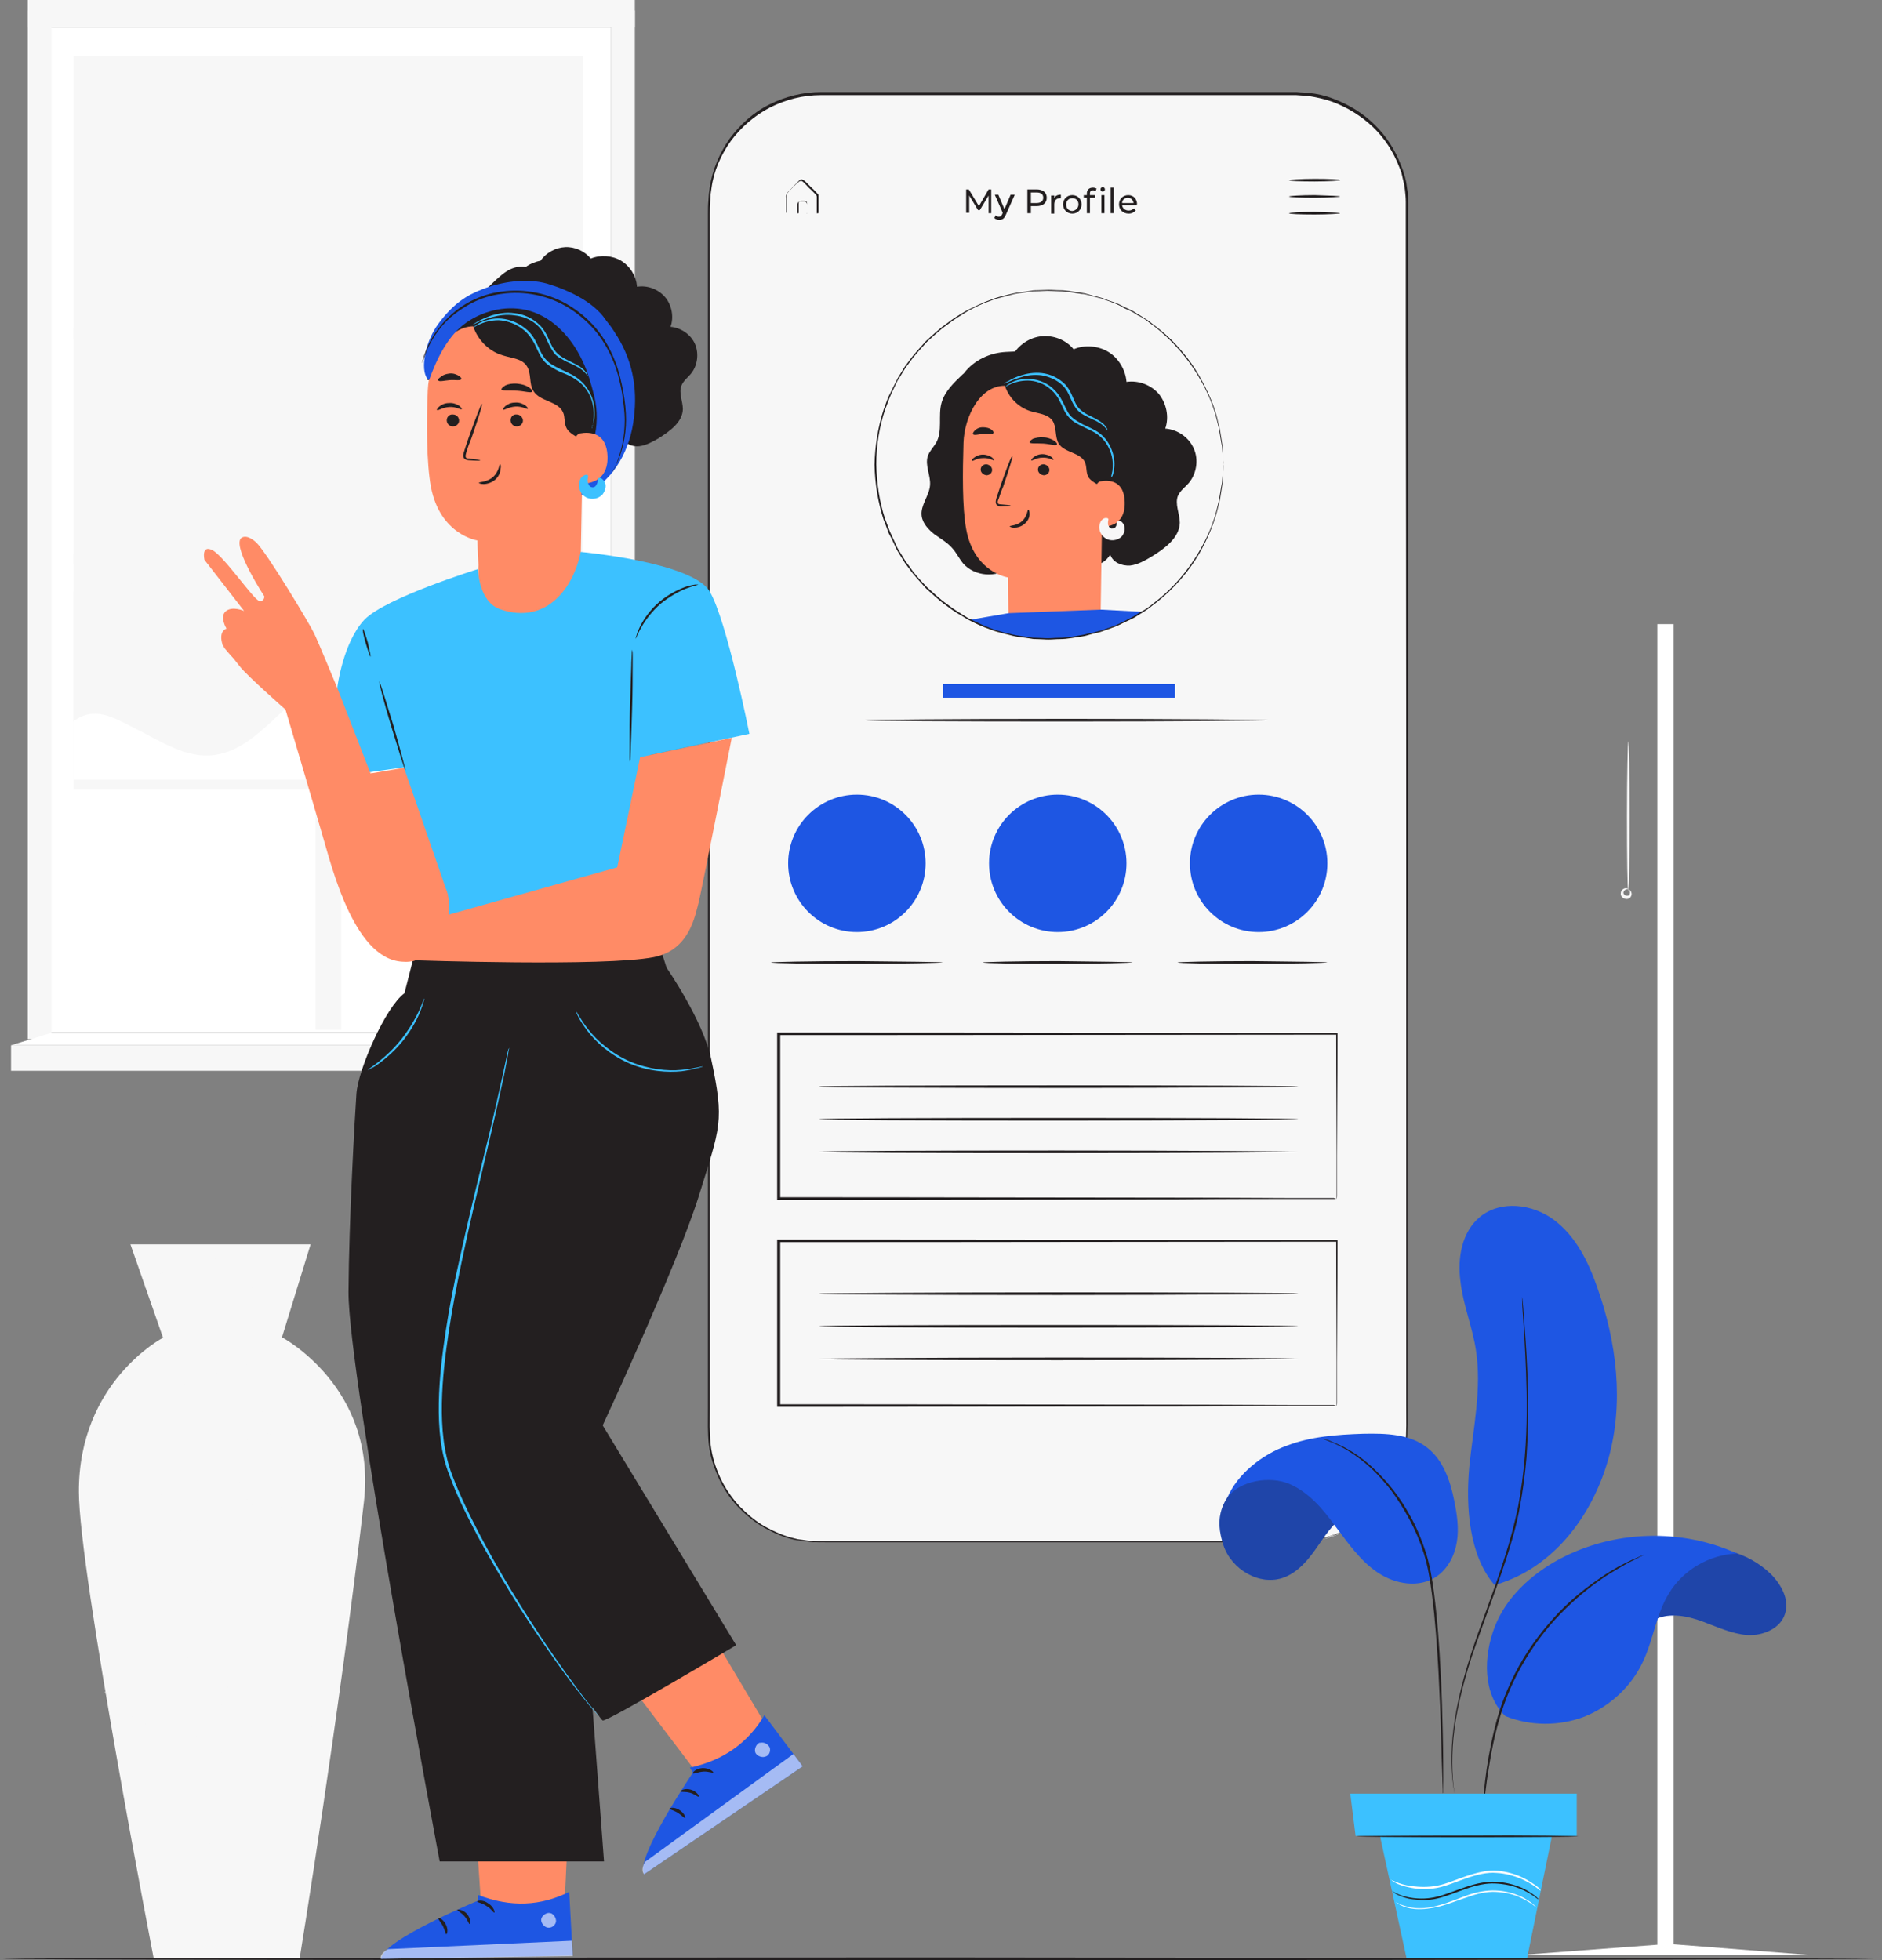 <svg xmlns="http://www.w3.org/2000/svg" width="192" height="200" viewBox="0 0 192 200" fill="none"><rect x="0" y="0" width="192" height="200" fill="#808080" stroke="none"/><g clip-path="url(#clip0_60_3833)"><path d="M15.688 199.865C15.688 199.865 8.048 160.36 8.048 152.225C8.003 140.989 16.632 136.494 16.632 136.494L13.306 126.966H31.688L28.767 136.449C28.767 136.449 38.474 141.573 37.126 153.258C34.609 175.056 30.564 199.865 30.564 199.865H15.688Z" fill="#F7F7F7"></path><path d="M33.261 140.989C33.261 140.989 33.171 140.989 33.036 140.989C32.902 140.989 32.722 140.944 32.452 140.944C31.913 140.944 31.149 141.034 30.205 141.438C29.306 141.843 28.273 142.562 27.329 143.641C26.879 144.18 26.43 144.809 26.025 145.483C25.621 146.157 25.216 146.921 24.857 147.775C24.542 148.584 24.273 149.528 24.317 150.472C24.362 151.416 24.722 152.45 25.396 153.169C25.756 153.528 26.205 153.843 26.699 153.978C27.194 154.112 27.733 154.112 28.273 153.933C29.306 153.573 30.16 152.629 30.475 151.551C30.834 150.427 30.475 149.169 29.711 148.27C28.947 147.326 27.778 146.697 26.565 146.427C25.306 146.202 24.003 146.427 22.744 146.877C21.531 147.371 20.362 148.09 19.329 148.944C17.261 150.697 15.778 153.079 15.329 155.596C15.104 156.854 15.104 158.112 15.418 159.326C15.688 160.494 16.317 161.618 17.216 162.337C17.666 162.697 18.205 162.966 18.744 163.056C19.284 163.146 19.868 163.011 20.317 162.742C21.261 162.157 21.711 161.079 21.711 160.045C21.711 159.551 21.621 159.011 21.396 158.562C21.171 158.112 20.857 157.708 20.497 157.393C19.778 156.764 18.879 156.405 18.025 156.225C16.273 155.91 14.61 156.36 13.396 157.034C12.138 157.708 11.239 158.607 10.655 159.371C10.07 160.18 9.711 160.899 9.531 161.393C9.351 161.888 9.306 162.157 9.261 162.157C9.261 162.157 9.306 161.888 9.486 161.393C9.666 160.899 9.98 160.135 10.565 159.326C11.149 158.517 12.048 157.618 13.306 156.899C14.565 156.225 16.227 155.73 18.07 156.045C18.969 156.225 19.913 156.584 20.632 157.214C20.992 157.528 21.351 157.933 21.576 158.427C21.801 158.921 21.89 159.461 21.89 160C21.89 161.079 21.396 162.247 20.407 162.877C19.913 163.191 19.284 163.326 18.699 163.236C18.115 163.146 17.531 162.877 17.037 162.472C16.093 161.708 15.418 160.584 15.149 159.326C14.834 158.112 14.834 156.764 15.059 155.506C15.553 152.944 17.081 150.517 19.149 148.674C20.183 147.775 21.396 147.056 22.654 146.562C23.913 146.068 25.306 145.843 26.61 146.112C27.913 146.382 29.126 147.056 29.935 148.045C30.34 148.539 30.654 149.124 30.789 149.708C30.969 150.337 30.924 150.966 30.744 151.551C30.385 152.719 29.486 153.708 28.362 154.068C27.823 154.247 27.194 154.247 26.654 154.112C26.115 153.933 25.621 153.618 25.261 153.214C24.542 152.405 24.138 151.371 24.138 150.337C24.093 149.348 24.362 148.405 24.722 147.551C25.081 146.697 25.486 145.978 25.89 145.259C26.295 144.584 26.744 143.955 27.239 143.416C28.183 142.337 29.216 141.618 30.16 141.214C31.104 140.809 31.913 140.764 32.452 140.764C32.992 140.899 33.261 140.989 33.261 140.989Z" fill="#F7F7F7"></path><path d="M33.711 170.831C33.711 170.831 33.8 171.551 33.531 172.854C33.396 173.483 33.171 174.247 32.722 175.101C32.317 175.91 31.688 176.809 30.789 177.573C29.935 178.337 28.767 179.011 27.418 179.326C26.07 179.685 24.542 179.73 23.059 179.281C21.576 178.831 20.137 177.888 19.149 176.494C18.115 175.146 17.486 173.393 17.621 171.596C17.71 170.697 18.025 169.798 18.699 169.169C19.373 168.539 20.407 168.404 21.216 168.674C22.07 168.899 22.789 169.483 23.149 170.247C23.508 171.011 23.598 171.865 23.418 172.629C23.239 173.393 22.879 174.112 22.385 174.652C21.89 175.191 21.261 175.596 20.632 175.865C19.328 176.404 18.025 176.494 16.857 176.36C15.688 176.225 14.699 175.865 13.845 175.416C13.036 175.011 12.362 174.517 11.913 174.067C10.969 173.169 10.609 172.539 10.609 172.539C10.609 172.539 10.654 172.584 10.699 172.629C10.744 172.719 10.834 172.809 10.924 172.944C11.149 173.213 11.463 173.573 11.958 174.022C12.452 174.427 13.081 174.921 13.89 175.326C14.699 175.73 15.688 176.09 16.857 176.18C17.98 176.315 19.284 176.225 20.542 175.685C21.171 175.416 21.755 175.056 22.205 174.517C22.699 173.978 23.014 173.348 23.194 172.584C23.373 171.865 23.284 171.056 22.969 170.382C22.609 169.708 21.935 169.169 21.171 168.944C20.407 168.719 19.508 168.809 18.924 169.393C18.295 169.933 18.025 170.787 17.935 171.64C17.8 173.348 18.385 175.056 19.373 176.36C20.362 177.663 21.71 178.607 23.149 179.056C24.587 179.506 26.07 179.461 27.373 179.146C28.677 178.831 29.8 178.202 30.654 177.438C31.508 176.674 32.138 175.82 32.587 175.011C33.036 174.202 33.261 173.438 33.441 172.809C33.576 172.18 33.621 171.685 33.666 171.326C33.666 171.191 33.666 171.056 33.666 170.921C33.711 170.876 33.711 170.831 33.711 170.831Z" fill="#F7F7F7"></path><path d="M30.294 189.438C30.25 189.483 29.485 189.079 28.092 188.674C27.733 188.584 27.373 188.449 26.924 188.404C26.519 188.315 26.07 188.27 25.575 188.18C24.632 188.09 23.553 188.09 22.474 188.18C21.396 188.315 20.362 188.539 19.463 188.854C19.014 189.034 18.564 189.168 18.205 189.348C17.8 189.528 17.441 189.708 17.126 189.888C15.867 190.607 15.193 191.191 15.148 191.146C15.148 191.146 15.283 190.966 15.598 190.697C15.733 190.562 15.957 190.427 16.182 190.247C16.407 190.067 16.677 189.888 17.036 189.708C17.351 189.528 17.71 189.303 18.115 189.168C18.519 188.989 18.924 188.809 19.373 188.629C20.272 188.315 21.351 188.045 22.474 187.91C23.598 187.775 24.677 187.82 25.62 187.91C26.115 188 26.564 188.045 26.969 188.135C27.373 188.225 27.778 188.315 28.137 188.449C28.497 188.539 28.811 188.674 29.081 188.809C29.351 188.899 29.575 189.034 29.755 189.124C30.115 189.303 30.294 189.438 30.294 189.438Z" fill="#F7F7F7"></path><path d="M29.036 136.989C29.036 136.989 28.811 137.169 28.407 137.393C28.002 137.663 27.418 138.022 26.654 138.427C25.126 139.236 22.969 140.18 20.452 140.854C17.935 141.528 15.553 141.798 13.845 141.843C12.991 141.888 12.317 141.888 11.823 141.843C11.328 141.798 11.104 141.798 11.104 141.798C11.104 141.798 11.373 141.753 11.823 141.753C12.317 141.753 12.991 141.708 13.845 141.663C15.553 141.573 17.89 141.258 20.407 140.584C22.924 139.91 25.081 139.011 26.609 138.247C27.373 137.888 28.002 137.528 28.407 137.303C28.766 137.124 28.991 136.989 29.036 136.989Z" fill="#F7F7F7"></path><path d="M31.328 127.416C31.328 127.461 30.879 127.371 30.07 127.371C29.261 127.371 28.047 127.461 26.699 127.91C26.025 128.135 25.261 128.449 24.542 128.899C24.182 129.124 23.823 129.348 23.463 129.663C23.104 129.933 22.744 130.247 22.474 130.607C22.205 130.966 21.935 131.416 21.89 131.865C21.8 132.315 21.98 132.854 22.295 133.168C22.654 133.528 23.149 133.708 23.643 133.843C24.137 133.977 24.722 134.157 25.216 134.022C25.71 133.888 26.025 133.393 26.07 132.899C26.115 132.404 25.98 131.865 25.755 131.416C25.306 130.472 24.542 129.798 23.688 129.348C22.834 128.899 21.935 128.674 21.126 128.629C20.272 128.629 19.508 128.764 18.789 128.989C17.396 129.438 16.407 130.112 15.778 130.607C15.463 130.831 15.194 131.056 15.059 131.191C14.879 131.326 14.789 131.416 14.789 131.371C14.789 131.371 14.879 131.281 15.014 131.146C15.149 131.011 15.418 130.786 15.733 130.517C16.362 130.022 17.351 129.303 18.789 128.809C19.508 128.584 20.317 128.404 21.171 128.404C22.025 128.449 22.969 128.629 23.868 129.124C24.722 129.573 25.576 130.292 26.025 131.281C26.25 131.775 26.43 132.315 26.385 132.899C26.34 133.169 26.295 133.483 26.115 133.708C25.935 133.977 25.666 134.157 25.351 134.202C24.722 134.337 24.182 134.157 23.643 134.022C23.104 133.888 22.564 133.663 22.16 133.258C21.755 132.854 21.576 132.27 21.666 131.73C21.755 131.191 22.025 130.742 22.34 130.337C22.654 129.933 23.014 129.618 23.373 129.348C23.733 129.079 24.092 128.809 24.497 128.584C25.261 128.135 25.98 127.82 26.699 127.595C28.092 127.146 29.306 127.101 30.16 127.101C30.564 127.101 30.879 127.146 31.104 127.191C31.238 127.371 31.328 127.416 31.328 127.416Z" fill="#F7F7F7"></path><path d="M62.34 2.787H5.216V105.348H62.34V2.787Z" fill="white"></path><path d="M59.463 5.753H7.508V102.292H59.463V5.753Z" fill="#F7F7F7"></path><path d="M64.767 106.292L62.34 105.393V1.079H64.767V106.292Z" fill="#F7F7F7"></path><path d="M20.273 68.135C24.767 63.955 29.261 59.775 33.756 55.596C35.464 54.023 37.711 52.315 39.913 53.079C40.992 53.438 41.756 54.337 42.789 54.786C44.857 55.64 47.239 54.382 48.812 52.809C50.385 51.236 51.643 49.258 53.576 48.09C55.508 46.966 58.52 47.101 59.464 49.124V62.786L39.868 71.191L20.273 68.135Z" fill="#F7F7F7"></path><path d="M7.508 60.315C12.497 58.292 17.441 60 20.991 64.045C21.756 64.899 22.43 65.888 23.463 66.337C24.857 66.966 26.475 66.517 28.003 66.337C32.138 65.888 36.497 67.955 38.699 71.506L22.115 79.685L7.508 79.551V60.315Z" fill="#F7F7F7"></path><path d="M59.463 60.359C56.182 58.786 53.306 60.674 50.295 62.697C47.284 64.719 44.452 67.326 40.902 68.135C38.52 68.674 36.003 68.359 33.711 69.213C29.036 70.876 26.34 76.809 21.396 77.079C18.699 77.213 16.317 75.595 13.89 74.382C11.508 73.168 9.621 72 7.463 73.618V102.292H59.418V60.359H59.463Z" fill="white"></path><path d="M60.587 33.528H7.508V34.562H60.587V33.528Z" fill="#F7F7F7"></path><path d="M60.587 56.539H7.508V57.573H60.587V56.539Z" fill="#F7F7F7"></path><path d="M60.587 79.55H7.508V80.584H60.587V79.55Z" fill="#F7F7F7"></path><path d="M32.201 34.067L32.201 105.078H34.808L34.808 34.067H32.201Z" fill="#F7F7F7"></path><path d="M18.699 5.753H17.531V34.023H18.699V5.753Z" fill="#F7F7F7"></path><path d="M28.947 5.753H27.778V34.023H28.947V5.753Z" fill="#F7F7F7"></path><path d="M39.194 5.753H38.025V34.023H39.194V5.753Z" fill="#F7F7F7"></path><path d="M49.441 5.753H48.273V34.023H49.441V5.753Z" fill="#F7F7F7"></path><path d="M5.261 1.079H2.834V106.022H5.261V1.079Z" fill="#F7F7F7"></path><path d="M64.767 0H2.834V2.787H64.767V0Z" fill="#F7F7F7"></path><path d="M66.43 106.652H1.126V109.258H66.43V106.652Z" fill="#F7F7F7"></path><path d="M62.34 105.393L66.385 106.652H1.126L5.216 105.393H62.34Z" fill="white"></path><path d="M170.744 198.382V63.685H169.081V198.427L155.284 199.461H169.081H170.744H184.497L170.744 198.382Z" fill="white"></path><path d="M166.115 90.831C166.025 90.831 165.98 87.416 165.98 83.236C165.98 79.056 166.07 75.64 166.115 75.64C166.205 75.64 166.25 79.056 166.25 83.236C166.25 87.416 166.205 90.831 166.115 90.831Z" fill="#F7F7F7"></path><path d="M166.115 90.786C166.115 90.741 166.34 90.786 166.43 91.056C166.475 91.191 166.475 91.371 166.34 91.55C166.205 91.73 165.935 91.775 165.711 91.685C165.486 91.595 165.306 91.371 165.351 91.146C165.351 90.921 165.486 90.786 165.621 90.697C165.89 90.562 166.07 90.651 166.07 90.697C166.07 90.741 165.891 90.697 165.756 90.831C165.666 90.921 165.621 91.011 165.621 91.101C165.621 91.191 165.711 91.326 165.846 91.371C165.98 91.416 166.115 91.416 166.205 91.326C166.295 91.236 166.295 91.101 166.295 91.011C166.25 90.876 166.115 90.786 166.115 90.786Z" fill="#F7F7F7"></path><path d="M132.138 157.393H83.733C77.441 157.393 72.317 152.27 72.317 145.977V21.034C72.317 14.742 77.441 9.618 83.733 9.618H132.138C138.43 9.618 143.553 14.742 143.553 21.034V146.022C143.553 152.315 138.475 157.393 132.138 157.393Z" fill="#F7F7F7"></path><path d="M132.138 157.393C132.138 157.393 132.497 157.348 133.216 157.348C133.576 157.303 134.025 157.258 134.52 157.124C134.789 157.079 135.059 156.989 135.329 156.899C135.643 156.809 135.913 156.674 136.272 156.584C137.576 156.09 139.104 155.191 140.452 153.708C141.171 152.989 141.8 152.045 142.295 151.011C142.834 149.978 143.194 148.764 143.373 147.461C143.508 146.157 143.463 144.764 143.463 143.281C143.463 141.798 143.463 140.27 143.463 138.652C143.463 135.416 143.463 131.91 143.463 128.18C143.463 120.674 143.463 112.09 143.463 102.652C143.463 83.73 143.463 61.169 143.418 36.135C143.418 32.989 143.418 29.843 143.418 26.652C143.418 25.034 143.418 23.461 143.418 21.798C143.418 21.393 143.418 20.989 143.418 20.584C143.418 20.18 143.373 19.775 143.329 19.371L143.239 18.787C143.194 18.607 143.149 18.382 143.104 18.202C143.059 18.023 143.014 17.798 142.969 17.618L142.744 17.034C142.16 15.506 141.261 14.112 140.093 12.989C138.924 11.865 137.486 10.966 135.913 10.382C135.149 10.112 134.34 9.933 133.486 9.798C133.081 9.753 132.677 9.753 132.227 9.708C131.823 9.708 131.373 9.708 130.969 9.708C129.261 9.708 127.598 9.708 125.89 9.708C112.272 9.708 98.16 9.708 83.733 9.708C81.935 9.708 80.183 10.157 78.564 10.966C76.991 11.775 75.598 12.989 74.564 14.382C73.531 15.82 72.812 17.483 72.587 19.191L72.497 19.82L72.452 20.494C72.407 20.944 72.407 21.393 72.407 21.798C72.407 22.697 72.407 23.551 72.407 24.45C72.407 31.506 72.407 38.427 72.407 45.214C72.407 58.831 72.407 71.955 72.407 84.494C72.407 96.989 72.407 108.899 72.407 120.045C72.407 125.618 72.407 130.966 72.407 136.135C72.407 138.697 72.407 141.258 72.407 143.73C72.407 144.989 72.362 146.202 72.497 147.371C72.632 148.584 72.991 149.708 73.486 150.787C73.98 151.865 74.654 152.809 75.418 153.663C76.227 154.472 77.081 155.236 78.07 155.775C79.059 156.315 80.093 156.764 81.126 156.989C81.396 157.079 81.666 157.079 81.935 157.124C82.205 157.169 82.475 157.214 82.744 157.214C83.284 157.258 83.823 157.258 84.362 157.258C88.632 157.258 92.632 157.258 96.407 157.258C103.913 157.258 110.385 157.258 115.688 157.258C120.991 157.258 125.081 157.258 127.868 157.258C129.261 157.258 130.34 157.258 131.059 157.258C131.778 157.393 132.138 157.393 132.138 157.393C132.138 157.393 131.778 157.393 131.059 157.393C130.34 157.393 129.261 157.393 127.868 157.393C125.081 157.393 120.991 157.393 115.688 157.393C110.385 157.393 103.913 157.393 96.407 157.393C92.632 157.393 88.632 157.393 84.362 157.393C83.823 157.393 83.284 157.393 82.744 157.348C82.475 157.348 82.205 157.258 81.935 157.258C81.666 157.214 81.396 157.169 81.126 157.124C80.048 156.899 79.014 156.449 78.025 155.91C77.036 155.371 76.138 154.607 75.329 153.798C74.519 152.944 73.845 151.955 73.351 150.876C72.857 149.798 72.452 148.629 72.317 147.416C72.183 146.202 72.227 144.989 72.227 143.73C72.227 141.258 72.227 138.742 72.227 136.135C72.227 130.966 72.227 125.573 72.227 120.045C72.227 108.899 72.227 97.034 72.227 84.494C72.227 72 72.227 58.831 72.227 45.214C72.227 38.382 72.227 31.461 72.227 24.45C72.227 23.551 72.227 22.697 72.227 21.798C72.227 21.348 72.227 20.899 72.272 20.45L72.317 19.775L72.407 19.101C72.677 17.348 73.396 15.64 74.43 14.157C75.508 12.719 76.857 11.461 78.519 10.652C80.138 9.843 81.935 9.393 83.778 9.393C98.205 9.393 112.317 9.393 125.935 9.393C127.643 9.393 129.351 9.393 131.014 9.393C131.418 9.393 131.868 9.393 132.272 9.393C132.677 9.438 133.126 9.438 133.531 9.483C134.385 9.573 135.194 9.753 136.003 10.068C137.576 10.652 139.059 11.551 140.227 12.719C141.441 13.888 142.34 15.326 142.924 16.854L143.149 17.438C143.194 17.618 143.239 17.843 143.329 18.023C143.373 18.202 143.418 18.427 143.463 18.607L143.553 19.236C143.643 19.64 143.643 20.045 143.643 20.45C143.688 20.854 143.643 21.259 143.643 21.663C143.643 23.281 143.643 24.899 143.643 26.517C143.643 29.708 143.643 32.899 143.643 36C143.643 61.034 143.643 83.551 143.598 102.517C143.598 112 143.598 120.539 143.598 128.045C143.598 131.82 143.598 135.326 143.598 138.517C143.598 140.135 143.598 141.663 143.598 143.146C143.598 144.629 143.643 146.023 143.508 147.326C143.373 148.629 142.969 149.843 142.43 150.921C141.89 151.955 141.261 152.899 140.587 153.618C139.194 155.146 137.666 156 136.362 156.494C136.048 156.584 135.733 156.764 135.418 156.809C135.104 156.899 134.834 156.944 134.564 157.034C134.025 157.124 133.621 157.214 133.261 157.214C132.542 157.393 132.138 157.393 132.138 157.393Z" fill="#231F20"></path><path d="M136.722 18.382C136.722 18.427 135.553 18.517 134.115 18.517C132.677 18.517 131.508 18.472 131.508 18.382C131.508 18.337 132.677 18.247 134.115 18.247C135.553 18.247 136.722 18.292 136.722 18.382Z" fill="#231F20"></path><path d="M136.722 20.045C136.722 20.09 135.553 20.18 134.115 20.18C132.677 20.18 131.508 20.135 131.508 20.045C131.508 20 132.677 19.91 134.115 19.91C135.553 19.955 136.722 20 136.722 20.045Z" fill="#231F20"></path><path d="M136.722 21.753C136.722 21.798 135.553 21.888 134.115 21.888C132.677 21.888 131.508 21.843 131.508 21.753C131.508 21.708 132.677 21.618 134.115 21.618C135.553 21.663 136.722 21.708 136.722 21.753Z" fill="#231F20"></path><path d="M100.857 21.753V19.955L99.958 21.438H99.778L98.879 19.955V21.708H98.564V19.326H98.834L99.868 21.034L100.857 19.326H101.126V21.753H100.857Z" fill="#231F20"></path><path d="M103.508 19.91L102.609 21.933C102.43 22.337 102.25 22.427 101.935 22.427C101.756 22.427 101.576 22.382 101.441 22.247L101.576 21.978C101.666 22.067 101.8 22.112 101.89 22.112C102.07 22.112 102.16 22.023 102.25 21.843L102.295 21.708L101.486 19.865H101.845L102.475 21.348L103.104 19.865H103.508V19.91Z" fill="#231F20"></path><path d="M106.789 20.18C106.789 20.719 106.385 21.034 105.755 21.034H105.171V21.753H104.812V19.326H105.755C106.385 19.326 106.789 19.64 106.789 20.18ZM106.429 20.18C106.429 19.82 106.205 19.64 105.755 19.64H105.171V20.719H105.755C106.205 20.719 106.429 20.494 106.429 20.18Z" fill="#231F20"></path><path d="M108.228 19.865V20.225C108.183 20.225 108.183 20.225 108.138 20.225C107.778 20.225 107.553 20.45 107.553 20.854V21.798H107.239V19.955H107.553V20.225C107.643 20 107.868 19.865 108.228 19.865Z" fill="#231F20"></path><path d="M108.452 20.854C108.452 20.315 108.857 19.91 109.396 19.91C109.935 19.91 110.34 20.315 110.34 20.854C110.34 21.393 109.935 21.798 109.396 21.798C108.857 21.798 108.452 21.393 108.452 20.854ZM110.025 20.854C110.025 20.45 109.756 20.225 109.396 20.225C109.036 20.225 108.767 20.494 108.767 20.854C108.767 21.259 109.036 21.528 109.396 21.528C109.756 21.483 110.025 21.213 110.025 20.854Z" fill="#231F20"></path><path d="M111.508 19.146C111.643 19.146 111.778 19.191 111.868 19.236L111.778 19.506C111.688 19.461 111.598 19.416 111.508 19.416C111.329 19.416 111.194 19.506 111.194 19.73V19.91H111.733V20.18H111.194V21.753H110.879V20.18H110.564V19.91H110.879V19.73C110.879 19.371 111.104 19.146 111.508 19.146ZM112.272 19.326C112.272 19.191 112.362 19.101 112.497 19.101C112.632 19.101 112.722 19.191 112.722 19.326C112.722 19.461 112.632 19.55 112.497 19.55C112.362 19.55 112.272 19.461 112.272 19.326ZM112.362 19.91H112.677V21.753H112.362V19.91Z" fill="#231F20"></path><path d="M113.306 19.146H113.621V21.753H113.306V19.146Z" fill="#231F20"></path><path d="M115.958 20.944H114.475C114.52 21.259 114.789 21.483 115.149 21.483C115.374 21.483 115.553 21.393 115.688 21.259L115.868 21.483C115.688 21.663 115.464 21.798 115.149 21.798C114.565 21.798 114.16 21.393 114.16 20.854C114.16 20.315 114.565 19.91 115.104 19.91C115.643 19.91 116.003 20.315 116.003 20.854C115.958 20.854 115.958 20.899 115.958 20.944ZM114.475 20.719H115.643C115.598 20.404 115.374 20.18 115.059 20.18C114.744 20.18 114.475 20.404 114.475 20.719Z" fill="#231F20"></path><path d="M119.868 69.798H96.228V71.191H119.868V69.798Z" fill="#1E56E3"></path><path d="M129.396 73.483C129.396 73.528 120.183 73.618 108.812 73.618C97.441 73.618 88.228 73.573 88.228 73.483C88.228 73.438 97.441 73.348 108.812 73.348C120.138 73.348 129.396 73.438 129.396 73.483Z" fill="#231F20"></path><path d="M87.418 95.101C91.291 95.101 94.43 91.962 94.43 88.09C94.43 84.218 91.291 81.079 87.418 81.079C83.546 81.079 80.407 84.218 80.407 88.09C80.407 91.962 83.546 95.101 87.418 95.101Z" fill="#1E56E3"></path><path d="M107.913 95.101C111.785 95.101 114.924 91.962 114.924 88.09C114.924 84.218 111.785 81.079 107.913 81.079C104.04 81.079 100.901 84.218 100.901 88.09C100.901 91.962 104.04 95.101 107.913 95.101Z" fill="#1E56E3"></path><path d="M128.407 95.101C132.279 95.101 135.418 91.962 135.418 88.09C135.418 84.218 132.279 81.079 128.407 81.079C124.535 81.079 121.396 84.218 121.396 88.09C121.396 91.962 124.535 95.101 128.407 95.101Z" fill="#1E56E3"></path><path d="M96.182 98.202C96.182 98.247 92.272 98.337 87.418 98.337C82.564 98.337 78.654 98.292 78.654 98.202C78.654 98.157 82.564 98.067 87.418 98.067C92.227 98.112 96.182 98.157 96.182 98.202Z" fill="#231F20"></path><path d="M115.553 98.202C115.553 98.247 112.138 98.337 107.913 98.337C103.688 98.337 100.272 98.292 100.272 98.202C100.272 98.157 103.688 98.067 107.913 98.067C112.138 98.112 115.553 98.157 115.553 98.202Z" fill="#231F20"></path><path d="M135.419 98.202C135.419 98.247 132.003 98.337 127.778 98.337C123.553 98.337 120.138 98.292 120.138 98.202C120.138 98.157 123.553 98.067 127.778 98.067C132.003 98.112 135.419 98.157 135.419 98.202Z" fill="#231F20"></path><path d="M136.362 122.337C136.362 122.337 136.362 122.247 136.362 122.023C136.362 121.843 136.362 121.528 136.362 121.169C136.362 120.405 136.362 119.281 136.362 117.843C136.362 114.966 136.317 110.742 136.317 105.483L136.407 105.573C123.149 105.573 102.52 105.618 79.463 105.618L79.598 105.483C79.598 111.281 79.598 116.944 79.598 122.292L79.463 122.157C95.778 122.157 109.98 122.202 120.138 122.202C125.216 122.202 129.261 122.247 132.048 122.247C133.441 122.247 134.52 122.247 135.239 122.247C135.598 122.247 135.868 122.247 136.093 122.247C136.272 122.337 136.362 122.337 136.362 122.337C136.362 122.337 136.272 122.337 136.093 122.337C135.913 122.337 135.643 122.337 135.284 122.337C134.565 122.337 133.486 122.337 132.093 122.337C129.306 122.337 125.261 122.337 120.183 122.382C110.025 122.382 95.778 122.427 79.418 122.427H79.284V122.292C79.284 116.944 79.284 111.281 79.284 105.483V105.348H79.418C102.475 105.348 123.059 105.393 136.362 105.393H136.452V105.483C136.452 110.787 136.407 115.011 136.407 117.888C136.407 119.326 136.407 120.405 136.407 121.169C136.407 121.528 136.407 121.798 136.407 122.023C136.407 122.247 136.362 122.337 136.362 122.337Z" fill="#231F20"></path><path d="M132.452 110.877C132.452 110.921 121.486 111.011 108.003 111.011C94.475 111.011 83.553 110.966 83.553 110.877C83.553 110.787 94.519 110.742 108.003 110.742C121.486 110.742 132.452 110.787 132.452 110.877Z" fill="#231F20"></path><path d="M132.452 114.202C132.452 114.247 121.486 114.337 108.003 114.337C94.475 114.337 83.553 114.292 83.553 114.202C83.553 114.112 94.519 114.067 108.003 114.067C121.486 114.067 132.452 114.112 132.452 114.202Z" fill="#231F20"></path><path d="M132.452 117.528C132.452 117.573 121.486 117.663 108.003 117.663C94.475 117.663 83.553 117.618 83.553 117.528C83.553 117.438 94.519 117.393 108.003 117.393C121.486 117.393 132.452 117.483 132.452 117.528Z" fill="#231F20"></path><path d="M136.362 143.461C136.362 143.461 136.362 143.371 136.362 143.146C136.362 142.966 136.362 142.652 136.362 142.292C136.362 141.528 136.362 140.405 136.362 138.966C136.362 136.09 136.317 131.865 136.317 126.607L136.407 126.697C123.149 126.697 102.52 126.742 79.463 126.742L79.598 126.607C79.598 132.405 79.598 138.067 79.598 143.416L79.463 143.281C95.778 143.281 109.98 143.326 120.138 143.326C125.216 143.326 129.261 143.371 132.048 143.371C133.441 143.371 134.52 143.371 135.239 143.371C135.598 143.371 135.868 143.371 136.093 143.371C136.272 143.461 136.362 143.461 136.362 143.461C136.362 143.461 136.272 143.461 136.093 143.461C135.913 143.461 135.643 143.461 135.284 143.461C134.565 143.461 133.486 143.461 132.093 143.461C129.306 143.461 125.261 143.461 120.183 143.506C110.025 143.506 95.778 143.551 79.418 143.551H79.284V143.416C79.284 138.067 79.284 132.405 79.284 126.607V126.472H79.418C102.475 126.472 123.059 126.517 136.362 126.517H136.452V126.607C136.452 131.91 136.407 136.135 136.407 139.011C136.407 140.449 136.407 141.528 136.407 142.292C136.407 142.652 136.407 142.921 136.407 143.146C136.407 143.371 136.362 143.461 136.362 143.461Z" fill="#231F20"></path><path d="M132.452 132C132.452 132.045 121.486 132.135 108.003 132.135C94.475 132.135 83.553 132.09 83.553 132C83.553 131.955 94.519 131.865 108.003 131.865C121.486 131.865 132.452 131.91 132.452 132Z" fill="#231F20"></path><path d="M132.452 135.326C132.452 135.371 121.486 135.461 108.003 135.461C94.475 135.461 83.553 135.416 83.553 135.326C83.553 135.236 94.519 135.191 108.003 135.191C121.486 135.191 132.452 135.236 132.452 135.326Z" fill="#231F20"></path><path d="M132.452 138.652C132.452 138.697 121.486 138.786 108.003 138.786C94.475 138.786 83.553 138.742 83.553 138.652C83.553 138.607 94.519 138.517 108.003 138.517C121.486 138.517 132.452 138.562 132.452 138.652Z" fill="#231F20"></path><path d="M80.228 21.753C80.228 21.753 80.272 21.753 80.317 21.753C80.362 21.753 80.452 21.753 80.542 21.753C80.767 21.753 81.037 21.753 81.396 21.753L81.351 21.798C81.351 21.618 81.351 21.393 81.351 21.169C81.351 21.034 81.351 20.944 81.351 20.809C81.396 20.674 81.486 20.539 81.666 20.539C81.801 20.539 81.935 20.539 82.07 20.539C82.205 20.539 82.34 20.719 82.34 20.854C82.34 21.169 82.34 21.438 82.34 21.798L82.295 21.753C82.654 21.753 83.014 21.753 83.374 21.753L83.329 21.798C83.329 21.348 83.329 20.899 83.329 20.45C83.329 20.315 83.329 20.225 83.329 20.09C83.329 20 83.284 19.91 83.194 19.82C83.014 19.64 82.879 19.506 82.7 19.326C82.52 19.191 82.385 19.011 82.25 18.877C82.16 18.787 82.115 18.742 82.025 18.652C81.935 18.562 81.891 18.517 81.801 18.472C81.711 18.427 81.621 18.472 81.531 18.517C81.486 18.562 81.396 18.652 81.306 18.697C81.171 18.831 81.037 18.966 80.902 19.101C80.632 19.371 80.407 19.596 80.228 19.82C80.138 19.955 80.183 20.09 80.183 20.225C80.183 20.36 80.183 20.494 80.183 20.629C80.183 20.854 80.183 21.079 80.183 21.259C80.183 21.438 80.183 21.528 80.183 21.663C80.228 21.708 80.228 21.753 80.228 21.753C80.228 21.753 80.228 21.708 80.228 21.618C80.228 21.528 80.228 21.393 80.228 21.213C80.228 21.034 80.228 20.809 80.228 20.584C80.228 20.45 80.228 20.315 80.228 20.18C80.228 20.09 80.228 20.045 80.228 19.955C80.228 19.865 80.228 19.775 80.272 19.73C80.497 19.461 80.722 19.281 80.947 19.011C81.082 18.877 81.216 18.742 81.351 18.607C81.441 18.517 81.486 18.472 81.576 18.382C81.666 18.292 81.801 18.292 81.891 18.337C82.025 18.382 82.07 18.472 82.16 18.517C82.25 18.607 82.295 18.652 82.385 18.742C82.52 18.877 82.7 19.056 82.834 19.191C83.014 19.326 83.149 19.506 83.329 19.686C83.374 19.73 83.419 19.775 83.463 19.82C83.508 19.865 83.508 19.955 83.508 20C83.508 20.135 83.508 20.225 83.508 20.36C83.508 20.809 83.508 21.303 83.508 21.708V21.753H83.463C83.104 21.753 82.7 21.753 82.385 21.753H82.34V21.708C82.34 21.393 82.34 21.079 82.34 20.764C82.34 20.629 82.25 20.494 82.115 20.494C81.98 20.494 81.846 20.494 81.711 20.494C81.576 20.494 81.486 20.584 81.486 20.719C81.486 20.809 81.486 20.944 81.486 21.079C81.486 21.303 81.486 21.528 81.486 21.708V21.753H81.441C81.082 21.753 80.767 21.753 80.542 21.753C80.452 21.753 80.362 21.753 80.317 21.753C80.228 21.753 80.228 21.753 80.228 21.753Z" fill="#231F20"></path><path d="M124.346 51.429C126.567 41.854 120.605 32.292 111.03 30.072C101.455 27.851 91.893 33.813 89.673 43.388C87.452 52.963 93.414 62.525 102.989 64.745C112.564 66.966 122.126 61.004 124.346 51.429Z" fill="#F7F7F7"></path><path d="M121.261 49.303C122.07 48.359 122.295 46.921 121.801 45.798C121.306 44.629 120.138 43.82 118.879 43.73C119.284 42.562 119.014 41.214 118.25 40.225C117.441 39.281 116.183 38.786 114.924 38.966C114.834 37.753 114.115 36.539 113.082 35.91C112.048 35.281 110.655 35.146 109.531 35.64C108.812 34.742 107.643 34.247 106.475 34.292C105.306 34.337 104.228 34.966 103.554 35.865L102.61 35.91C100.992 36 99.419 36.719 98.385 38.023C98.34 38.112 98.25 38.157 98.205 38.202C97.306 39.056 96.362 39.955 96.048 41.124C95.688 42.427 96.183 43.955 95.509 45.169C95.239 45.618 94.835 46.023 94.655 46.517C94.34 47.506 94.969 48.539 94.879 49.528C94.79 50.607 93.891 51.551 94.025 52.629C94.115 53.393 94.7 54.023 95.329 54.517C95.958 54.966 96.677 55.371 97.171 55.955C97.576 56.404 97.846 56.989 98.25 57.483C99.419 58.831 101.711 59.011 103.059 57.843C103.958 58.607 105.306 58.742 106.43 58.427C107.599 58.112 108.587 57.438 109.621 56.809C110.07 57.393 110.79 57.753 111.509 57.708C112.228 57.663 112.902 57.214 113.261 56.584C113.531 57.393 114.43 57.753 115.284 57.708C116.093 57.618 116.857 57.169 117.531 56.764C118.834 55.955 120.318 54.876 120.363 53.348C120.363 52.404 119.823 51.416 120.183 50.562C120.452 50.023 120.902 49.708 121.261 49.303Z" fill="#231F20"></path><path d="M112.363 43.416C112.048 42.607 112.183 41.708 112.093 40.854C111.868 38.966 110.385 37.393 108.587 36.674C106.835 36 104.812 36.09 103.014 36.719C101.666 37.169 100.363 37.888 99.464 38.966C98.25 40.404 97.801 42.472 98.295 44.27L107.958 43.011C108.857 43.775 109.756 44.539 110.835 44.989C111.149 45.124 111.509 45.214 111.823 45.169C112.183 45.124 112.497 44.899 112.587 44.539C112.722 44.135 112.497 43.73 112.363 43.416Z" fill="#231F20"></path><path d="M111.149 41.258L102.745 39.371C100.048 39.146 98.385 42.472 98.295 45.168C98.205 48.135 98.16 51.775 98.565 53.977C99.374 58.427 102.835 58.921 102.835 58.921C102.835 58.921 102.835 61.977 102.924 63.595C105.936 65.034 109.082 64.809 112.273 63.416L112.587 42.831C112.587 41.977 111.958 41.303 111.149 41.258Z" fill="#FF8B66"></path><path d="M100.048 47.91C100.048 48.225 100.318 48.45 100.632 48.494C100.947 48.494 101.216 48.27 101.216 47.955C101.216 47.641 100.947 47.416 100.632 47.371C100.318 47.371 100.048 47.596 100.048 47.91Z" fill="#231F20"></path><path d="M99.149 47.011C99.239 47.101 99.644 46.742 100.273 46.742C100.902 46.697 101.351 47.011 101.396 46.966C101.441 46.921 101.351 46.787 101.172 46.652C100.992 46.517 100.632 46.382 100.273 46.382C99.868 46.382 99.554 46.562 99.374 46.697C99.194 46.831 99.104 46.966 99.149 47.011Z" fill="#231F20"></path><path d="M105.891 47.91C105.891 48.225 106.16 48.45 106.475 48.494C106.79 48.494 107.059 48.27 107.059 47.955C107.059 47.641 106.79 47.416 106.475 47.371C106.16 47.371 105.891 47.596 105.891 47.91Z" fill="#231F20"></path><path d="M105.216 46.966C105.306 47.056 105.711 46.697 106.34 46.697C106.969 46.652 107.419 46.966 107.464 46.921C107.508 46.877 107.419 46.742 107.239 46.607C107.059 46.472 106.699 46.337 106.34 46.337C105.935 46.337 105.621 46.517 105.441 46.652C105.216 46.831 105.171 46.966 105.216 46.966Z" fill="#231F20"></path><path d="M103.104 51.596C103.104 51.551 102.7 51.506 102.115 51.461C101.936 51.461 101.801 51.416 101.801 51.326C101.756 51.191 101.801 51.056 101.891 50.877C102.025 50.472 102.16 50.068 102.34 49.663C102.924 47.955 103.374 46.517 103.284 46.517C103.194 46.472 102.655 47.865 102.07 49.573C101.936 49.978 101.801 50.382 101.666 50.787C101.621 50.966 101.531 51.191 101.621 51.416C101.666 51.551 101.801 51.596 101.891 51.641C101.981 51.685 102.07 51.685 102.16 51.685C102.7 51.641 103.104 51.641 103.104 51.596Z" fill="#231F20"></path><path d="M102.879 58.922C102.879 58.922 105.891 59.056 108.812 57.169C108.812 57.169 107.374 60.315 102.924 60L102.879 58.922Z" fill="#FF8B66"></path><path d="M103.374 53.079C103.599 52.764 103.958 52.629 104.363 52.629C104.632 52.629 104.902 52.764 105.082 52.989C105.262 53.214 105.307 53.528 105.172 53.708C104.992 53.933 104.677 54.023 104.363 53.933C104.048 53.843 103.823 53.663 103.554 53.483C103.464 53.438 103.419 53.393 103.374 53.304C103.329 53.259 103.329 53.169 103.374 53.079Z" fill="#FF8B66"></path><path d="M104.902 52C104.812 52 104.812 52.674 104.273 53.169C103.733 53.663 103.014 53.618 103.014 53.708C103.014 53.753 103.194 53.843 103.464 53.843C103.778 53.843 104.183 53.753 104.542 53.438C104.902 53.124 105.037 52.764 105.037 52.449C105.037 52.135 104.947 51.955 104.902 52Z" fill="#231F20"></path><path d="M105.037 45.123C105.082 45.303 105.711 45.213 106.43 45.258C107.149 45.303 107.733 45.528 107.823 45.348C107.868 45.258 107.778 45.123 107.509 44.944C107.284 44.809 106.879 44.629 106.475 44.629C106.025 44.584 105.666 44.674 105.396 44.764C105.171 44.899 105.037 45.034 105.037 45.123Z" fill="#231F20"></path><path d="M99.284 44.315C99.374 44.449 99.823 44.315 100.318 44.27C100.812 44.225 101.261 44.359 101.351 44.18C101.396 44.09 101.306 43.955 101.126 43.82C100.947 43.685 100.632 43.596 100.273 43.596C99.913 43.596 99.643 43.73 99.464 43.91C99.284 44.09 99.194 44.27 99.284 44.315Z" fill="#231F20"></path><path d="M113.936 42.112C113.082 39.551 109.352 36 106.655 36.225L102.385 38.831C102.655 40.315 103.779 41.573 105.217 41.978C105.981 42.202 106.88 42.247 107.374 42.921C107.823 43.596 107.599 44.584 108.003 45.258C108.588 46.202 110.25 46.157 110.7 47.191C110.88 47.641 110.79 48.18 111.014 48.629C111.284 49.214 112.812 49.978 113.441 49.753C114.071 49.528 114.071 48.494 114.25 47.91C114.61 46.966 114.43 46.472 114.34 45.933C113.981 44.674 114.34 43.326 113.936 42.112Z" fill="#231F20"></path><path d="M113.351 48.674C113.351 48.674 113.396 48.449 113.486 48.045C113.531 47.64 113.576 47.011 113.351 46.292C113.127 45.573 112.677 44.764 111.823 44.225C111.419 43.955 110.925 43.775 110.43 43.505C109.936 43.281 109.396 43.011 108.992 42.517C108.587 42.067 108.408 41.483 108.138 40.989C107.913 40.494 107.599 40.09 107.239 39.775C106.52 39.101 105.576 38.831 104.857 38.831C104.093 38.831 103.509 39.011 103.104 39.191C102.7 39.371 102.52 39.505 102.52 39.505C102.52 39.505 102.565 39.461 102.655 39.371C102.745 39.281 102.88 39.191 103.059 39.101C103.419 38.876 104.048 38.652 104.857 38.652C105.621 38.652 106.61 38.921 107.374 39.595C107.778 39.955 108.093 40.359 108.363 40.899C108.632 41.393 108.812 41.932 109.172 42.382C109.531 42.786 110.026 43.056 110.52 43.326C111.014 43.55 111.509 43.775 111.958 44.045C112.857 44.629 113.307 45.483 113.531 46.247C113.756 47.011 113.711 47.64 113.621 48.09C113.576 48.315 113.531 48.449 113.486 48.584C113.396 48.629 113.396 48.674 113.351 48.674Z" fill="#3CC1FF"></path><path d="M112.947 43.91C112.947 43.91 112.857 43.73 112.632 43.506C112.408 43.281 112.003 43.011 111.464 42.786C111.194 42.652 110.88 42.517 110.565 42.337C110.25 42.157 109.936 41.933 109.711 41.573C109.217 40.899 109.082 40 108.453 39.371C107.823 38.742 107.014 38.427 106.25 38.292C105.486 38.202 104.767 38.292 104.228 38.472C103.104 38.786 102.475 39.191 102.43 39.146C102.43 39.146 102.565 39.011 102.88 38.876C103.149 38.697 103.599 38.472 104.183 38.292C104.767 38.112 105.486 37.977 106.295 38.067C107.104 38.157 107.958 38.517 108.632 39.191C109.307 39.865 109.486 40.809 109.891 41.438C110.34 42.067 111.014 42.337 111.554 42.607C112.093 42.876 112.498 43.146 112.722 43.416C112.812 43.551 112.902 43.641 112.947 43.73C112.947 43.865 112.992 43.91 112.947 43.91Z" fill="#3CC1FF"></path><path d="M111.554 50.292C111.554 49.977 111.913 49.169 112.228 49.124C113.082 48.944 114.7 48.989 114.745 51.236C114.835 54.292 111.778 53.753 111.778 53.663C111.733 53.573 111.554 51.461 111.554 50.292Z" fill="#FF8B66"></path><path d="M112.632 52.449C112.632 52.449 112.677 52.494 112.767 52.539C112.857 52.584 112.992 52.584 113.172 52.539C113.486 52.404 113.756 51.91 113.756 51.326C113.756 51.056 113.666 50.786 113.576 50.562C113.486 50.337 113.306 50.202 113.172 50.157C112.992 50.112 112.902 50.247 112.857 50.292C112.812 50.382 112.857 50.427 112.812 50.427C112.812 50.427 112.767 50.382 112.767 50.247C112.767 50.202 112.812 50.112 112.902 50.067C112.992 50.023 113.082 49.977 113.172 49.977C113.396 49.977 113.621 50.202 113.756 50.427C113.891 50.652 113.981 50.966 113.981 51.281C113.981 51.91 113.666 52.494 113.262 52.629C113.037 52.674 112.857 52.629 112.767 52.584C112.677 52.539 112.632 52.449 112.632 52.449Z" fill="#FF8B66"></path><path d="M113.981 53.214C114.026 53.169 114.116 53.124 114.295 53.169C114.43 53.214 114.61 53.393 114.7 53.663C114.79 53.933 114.745 54.337 114.475 54.697C114.205 55.011 113.711 55.191 113.217 55.101C112.722 55.011 112.363 54.607 112.228 54.247C112.093 53.888 112.138 53.528 112.273 53.258C112.408 52.989 112.632 52.854 112.812 52.854C112.992 52.854 113.082 52.899 113.082 52.989C113.082 53.079 113.037 53.169 113.037 53.258C113.037 53.348 113.037 53.438 113.037 53.528C113.082 53.618 113.127 53.708 113.172 53.798C113.262 53.888 113.351 53.933 113.396 53.933C113.486 53.933 113.576 53.933 113.666 53.888C113.711 53.888 113.801 53.798 113.846 53.708C113.936 53.573 113.891 53.348 113.981 53.214Z" fill="#F7F7F7"></path><path d="M98.969 63.236L102.924 62.562L112.318 62.202L116.542 62.427C116.542 62.427 108.407 68.09 98.969 63.236Z" fill="#1E56E3"></path><path d="M124.812 47.371C124.812 47.371 124.812 47.281 124.767 47.101C124.767 46.921 124.722 46.607 124.722 46.247C124.722 46.067 124.677 45.843 124.677 45.618C124.632 45.393 124.587 45.124 124.542 44.854C124.497 44.584 124.452 44.315 124.407 44C124.362 43.685 124.272 43.371 124.183 43.011C123.868 41.618 123.239 40 122.205 38.292C121.171 36.584 119.688 34.786 117.711 33.258C117.441 33.079 117.216 32.899 116.947 32.674C116.677 32.494 116.407 32.315 116.093 32.18C115.823 32 115.553 31.82 115.239 31.685C114.924 31.55 114.61 31.416 114.34 31.236C114.205 31.146 114.025 31.101 113.89 31.011C113.711 30.966 113.576 30.876 113.396 30.831C113.081 30.697 112.722 30.607 112.407 30.472C112.048 30.382 111.733 30.292 111.374 30.202C111.014 30.112 110.655 29.977 110.295 29.977C109.576 29.888 108.812 29.708 108.048 29.708C107.688 29.708 107.284 29.663 106.879 29.663C106.475 29.663 106.115 29.708 105.711 29.708C105.531 29.708 105.306 29.708 105.126 29.753L104.542 29.843C104.138 29.888 103.733 29.933 103.374 30.022C102.61 30.247 101.801 30.382 101.037 30.697C100.228 30.966 99.508 31.326 98.744 31.73C98.385 31.955 98.025 32.18 97.666 32.404C97.486 32.539 97.306 32.629 97.126 32.764L96.587 33.169C95.868 33.663 95.239 34.292 94.565 34.876C93.98 35.55 93.351 36.18 92.812 36.944L92.407 37.483L92.048 38.067L91.688 38.652C91.553 38.831 91.463 39.056 91.374 39.236C91.194 39.64 90.969 40.045 90.789 40.494C90.61 40.944 90.475 41.348 90.295 41.798C89.711 43.55 89.396 45.438 89.396 47.371C89.441 49.303 89.711 51.191 90.295 52.944C90.475 53.393 90.61 53.798 90.789 54.247C90.969 54.652 91.194 55.101 91.374 55.506L91.508 55.82L91.688 56.135L92.048 56.719L92.407 57.303L92.812 57.843C93.306 58.607 93.935 59.236 94.565 59.91C95.239 60.494 95.868 61.124 96.587 61.618L97.126 62.022C97.306 62.157 97.486 62.247 97.666 62.382C98.025 62.607 98.385 62.831 98.744 63.056C99.508 63.416 100.272 63.82 101.037 64.09C101.801 64.404 102.61 64.584 103.374 64.764C103.778 64.854 104.183 64.899 104.542 64.944L105.126 65.034C105.306 65.079 105.531 65.079 105.711 65.079C106.115 65.079 106.475 65.124 106.879 65.124C107.284 65.124 107.643 65.079 108.048 65.079C108.812 65.079 109.531 64.944 110.295 64.809C110.655 64.764 111.014 64.629 111.374 64.584C111.733 64.494 112.093 64.404 112.407 64.315C112.722 64.18 113.081 64.09 113.396 63.955C113.576 63.91 113.711 63.82 113.89 63.775C114.025 63.685 114.205 63.64 114.34 63.55C114.655 63.416 114.969 63.236 115.239 63.101C115.553 62.966 115.823 62.786 116.093 62.607C116.362 62.427 116.677 62.292 116.947 62.112C117.216 61.932 117.441 61.753 117.711 61.528C119.733 60 121.171 58.202 122.205 56.494C123.239 54.786 123.868 53.169 124.183 51.775C124.272 51.416 124.362 51.101 124.407 50.786C124.452 50.472 124.497 50.202 124.542 49.932C124.587 49.663 124.632 49.438 124.677 49.169C124.677 48.944 124.722 48.719 124.722 48.539C124.767 48.18 124.767 47.91 124.767 47.685C124.812 47.506 124.812 47.371 124.812 47.371C124.812 47.371 124.812 47.461 124.812 47.64C124.812 47.82 124.812 48.135 124.767 48.494C124.767 48.674 124.767 48.899 124.722 49.124C124.722 49.348 124.677 49.618 124.632 49.888C124.587 50.157 124.542 50.427 124.497 50.742C124.452 51.056 124.362 51.371 124.272 51.73C123.958 53.124 123.329 54.742 122.34 56.494C121.306 58.247 119.823 60.045 117.846 61.573C117.576 61.753 117.351 61.977 117.081 62.157C116.812 62.337 116.542 62.517 116.228 62.697C115.958 62.876 115.688 63.056 115.374 63.191C115.059 63.326 114.744 63.506 114.43 63.64C114.295 63.73 114.115 63.775 113.98 63.865C113.801 63.91 113.666 64 113.486 64.045C113.171 64.18 112.812 64.27 112.497 64.404C112.138 64.539 111.778 64.584 111.463 64.674C111.104 64.764 110.744 64.899 110.385 64.944C109.666 65.034 108.902 65.213 108.138 65.213C107.733 65.213 107.374 65.258 106.969 65.258C106.565 65.258 106.205 65.213 105.801 65.213C105.621 65.213 105.396 65.213 105.216 65.168L104.632 65.079C104.228 65.034 103.823 64.989 103.419 64.899C102.61 64.674 101.801 64.539 101.037 64.225C100.228 63.955 99.463 63.596 98.7 63.191C98.34 62.966 97.98 62.742 97.576 62.517C97.396 62.382 97.216 62.292 97.037 62.157L96.497 61.753C95.778 61.258 95.149 60.629 94.475 60.045C93.891 59.371 93.261 58.742 92.722 57.977L92.317 57.438L91.958 56.854L91.598 56.27L91.419 55.955L91.284 55.64C91.104 55.236 90.879 54.786 90.654 54.382C90.475 53.932 90.34 53.483 90.16 53.079C89.576 51.281 89.261 49.393 89.216 47.416C89.261 45.483 89.576 43.55 90.16 41.753C90.34 41.303 90.475 40.854 90.654 40.449C90.879 40.045 91.059 39.596 91.284 39.191C91.374 38.966 91.508 38.786 91.598 38.562L91.958 37.977L92.317 37.393L92.722 36.854C93.261 36.09 93.891 35.461 94.475 34.786C95.149 34.202 95.778 33.573 96.497 33.079L97.037 32.674C97.216 32.539 97.396 32.449 97.576 32.315C97.935 32.09 98.295 31.865 98.7 31.64C99.463 31.281 100.228 30.876 101.037 30.607C101.801 30.292 102.655 30.112 103.419 29.933C103.823 29.843 104.228 29.798 104.632 29.753L105.216 29.663C105.396 29.618 105.621 29.618 105.801 29.618C106.205 29.618 106.61 29.573 106.969 29.573C107.374 29.573 107.733 29.618 108.138 29.618C108.902 29.618 109.666 29.798 110.385 29.888C110.744 29.933 111.104 30.067 111.463 30.157C111.823 30.247 112.183 30.337 112.497 30.427C112.857 30.562 113.171 30.697 113.486 30.787C113.666 30.831 113.801 30.921 113.98 30.966C114.16 31.056 114.295 31.101 114.43 31.191C114.744 31.326 115.059 31.506 115.374 31.64C115.688 31.775 115.958 32 116.228 32.135C116.497 32.315 116.812 32.494 117.081 32.674C117.351 32.854 117.576 33.079 117.846 33.258C119.868 34.786 121.351 36.629 122.34 38.337C123.329 40.09 124.003 41.708 124.272 43.101C124.362 43.461 124.452 43.775 124.497 44.09C124.542 44.404 124.587 44.674 124.632 44.944C124.677 45.213 124.722 45.483 124.722 45.708C124.722 45.932 124.722 46.157 124.767 46.337C124.767 46.697 124.812 46.966 124.812 47.191C124.812 47.281 124.812 47.371 124.812 47.371Z" fill="#231F20"></path><path d="M180.632 160.584C178.34 158.382 174.924 157.438 171.868 158.202C168.812 158.921 166.16 161.303 165.126 164.314L166.25 168.674C166.655 167.191 167.598 165.753 168.992 165.168C170.475 164.539 172.183 164.899 173.666 165.438C175.149 165.977 176.632 166.696 178.25 166.831C179.868 166.921 181.666 166.157 182.115 164.629C182.565 163.191 181.711 161.663 180.632 160.584Z" fill="#1E56E3"></path><g opacity="0.3"><path d="M180.632 160.584C178.34 158.382 174.924 157.438 171.868 158.202C168.812 158.921 166.16 161.303 165.126 164.314L166.25 168.674C166.655 167.191 167.598 165.753 168.992 165.168C170.475 164.539 172.183 164.899 173.666 165.438C175.149 165.977 176.632 166.696 178.25 166.831C179.868 166.921 181.666 166.157 182.115 164.629C182.565 163.191 181.711 161.663 180.632 160.584Z" fill="#231F20"></path></g><path d="M153.576 175.101C151.239 172.854 151.329 168.989 152.497 165.977C153.666 162.966 156.228 160.629 159.059 159.101C164.587 156.135 171.508 155.91 177.216 158.517C174.43 158.607 171.688 160.18 170.25 162.607C168.947 164.719 168.677 167.326 167.598 169.573C166.43 172.09 164.228 174.112 161.666 175.146C159.104 176.135 156.138 176.135 153.576 175.101Z" fill="#1E56E3"></path><path d="M152.452 161.708C149.846 158.652 149.531 153.708 149.891 149.708C150.295 145.708 151.194 141.663 150.565 137.708C150.205 135.371 149.261 133.123 148.992 130.741C148.677 128.359 149.127 125.708 150.969 124.18C153.082 122.427 156.362 122.831 158.565 124.494C160.767 126.157 162.025 128.719 162.924 131.281C164.947 136.944 165.711 143.191 164.048 148.989C162.385 154.741 158.475 159.91 152.722 161.663" fill="#1E56E3"></path><path d="M151.194 186.831C151.194 186.831 151.194 186.697 151.194 186.472C151.194 186.247 151.194 185.888 151.194 185.438C151.239 184.539 151.329 183.281 151.508 181.708C151.688 180.135 152.003 178.292 152.497 176.27C152.992 174.247 153.801 172.09 154.969 169.977C156.138 167.865 157.576 166.067 159.014 164.539C160.452 163.056 161.935 161.888 163.284 160.989C163.913 160.539 164.542 160.18 165.081 159.865C165.621 159.595 166.115 159.326 166.52 159.146C166.924 158.966 167.239 158.831 167.464 158.742C167.688 158.652 167.778 158.607 167.778 158.607C167.778 158.607 167.688 158.652 167.464 158.786C167.239 158.876 166.924 159.056 166.565 159.236C166.16 159.416 165.711 159.685 165.171 160C164.632 160.315 164.003 160.674 163.374 161.124C162.07 162.022 160.632 163.191 159.194 164.674C157.756 166.157 156.362 167.955 155.194 170.067C152.812 174.247 152.138 178.652 151.688 181.708C151.464 183.281 151.374 184.539 151.329 185.393C151.284 185.798 151.284 186.157 151.284 186.382C151.194 186.742 151.194 186.831 151.194 186.831Z" fill="#231F20"></path><path d="M128.812 149.618C124.003 152.539 124.003 155.146 124.812 157.663C125.621 160.135 128.542 161.888 131.014 160.944C132.407 160.404 133.396 159.236 134.25 158.022C135.104 156.809 135.913 155.506 137.126 154.652C138.34 153.798 140.048 153.438 141.261 154.292" fill="#1E56E3"></path><path d="M142.744 155.101L138.16 153.393L140.003 153.618C140.542 153.663 140.992 153.843 141.396 154.157L142.744 155.101Z" fill="#231F20"></path><g opacity="0.3"><path d="M128.812 149.618C124.003 152.539 124.003 155.146 124.812 157.663C125.621 160.135 128.542 161.888 131.014 160.944C132.407 160.404 133.396 159.236 134.25 158.022C135.104 156.809 135.913 155.506 137.126 154.652C137.935 154.067 139.014 153.708 140.003 153.843L128.812 149.618Z" fill="#231F20"></path></g><path d="M125.216 152.809C126.475 151.056 129.576 150.562 131.553 151.416C133.531 152.27 134.969 153.977 136.228 155.73C137.531 157.438 138.744 159.236 140.542 160.449C142.34 161.663 144.812 162.067 146.565 160.854C147.733 160.045 148.407 158.697 148.632 157.303C148.857 155.91 148.632 154.472 148.362 153.124C147.958 151.101 147.239 148.989 145.621 147.73C143.823 146.292 141.351 146.247 139.059 146.292C136.407 146.382 133.756 146.562 131.284 147.506C128.767 148.404 126.25 150.382 125.216 152.809Z" fill="#1E56E3"></path><path d="M147.194 183.011C147.194 183.011 147.194 182.966 147.194 182.921C147.194 182.831 147.194 182.741 147.194 182.607C147.194 182.337 147.149 181.932 147.149 181.393C147.104 180.359 147.059 178.831 147.014 176.989C146.969 175.146 146.879 172.944 146.745 170.472C146.61 168.045 146.43 165.348 146.07 162.562C145.891 161.168 145.666 159.82 145.261 158.517C144.857 157.258 144.363 156.09 143.778 155.011C143.194 153.932 142.565 152.944 141.936 152.09C141.261 151.236 140.587 150.472 139.913 149.843C138.565 148.584 137.261 147.82 136.318 147.371C136.093 147.281 135.868 147.146 135.688 147.101C135.509 147.011 135.329 146.966 135.239 146.921C135.104 146.876 135.014 146.831 134.969 146.786C135.059 146.831 135.149 146.831 135.284 146.876C135.419 146.921 135.598 146.966 135.778 147.056C135.958 147.146 136.183 147.236 136.407 147.326C137.351 147.73 138.7 148.494 140.048 149.753C140.722 150.382 141.441 151.146 142.115 152C142.79 152.854 143.419 153.843 144.003 154.921C144.587 156 145.082 157.213 145.486 158.472C145.891 159.775 146.115 161.123 146.295 162.517C146.655 165.303 146.834 168 146.969 170.472C147.104 172.899 147.149 175.146 147.194 176.989C147.239 178.831 147.239 180.359 147.239 181.393C147.239 181.888 147.239 182.292 147.239 182.607C147.239 182.741 147.239 182.831 147.239 182.921C147.194 182.966 147.194 183.011 147.194 183.011Z" fill="#231F20"></path><path d="M148.947 185.168C148.947 185.168 148.677 184.449 148.408 183.101C148.138 181.753 147.958 179.775 148.183 177.303C148.408 174.831 149.037 172 150.026 168.899C151.014 165.798 152.363 162.517 153.486 158.966C154.07 157.168 154.52 155.416 154.879 153.708C155.194 152 155.419 150.292 155.554 148.674C155.823 145.438 155.778 142.517 155.688 140.09C155.599 137.663 155.464 135.685 155.374 134.292C155.329 133.618 155.284 133.079 155.284 132.719C155.284 132.539 155.284 132.404 155.284 132.315C155.284 132.404 155.329 132.539 155.329 132.719C155.374 133.079 155.419 133.618 155.464 134.292C155.554 135.64 155.733 137.618 155.823 140.09C155.913 142.517 155.958 145.483 155.733 148.719C155.599 150.337 155.374 152.045 155.059 153.753C154.745 155.506 154.25 157.258 153.666 159.056C152.497 162.607 151.194 165.932 150.16 168.989C149.172 172.045 148.497 174.921 148.273 177.348C148.048 179.775 148.183 181.753 148.408 183.101C148.542 183.775 148.632 184.315 148.722 184.629C148.767 184.809 148.812 184.944 148.812 185.034C148.902 185.124 148.947 185.168 148.947 185.168Z" fill="#231F20"></path><path d="M160.857 187.326H138.295L137.756 183.011H160.857V187.326Z" fill="#3CC1FF"></path><path d="M140.677 186.831L143.508 199.865H155.778L158.43 186.831H140.677Z" fill="#3CC1FF"></path><path d="M160.857 187.326C160.857 187.371 155.913 187.416 149.801 187.416C143.688 187.416 138.745 187.326 138.745 187.281C138.745 187.236 143.688 187.191 149.801 187.191C155.868 187.236 160.857 187.281 160.857 187.326Z" fill="#3CC1FF"></path><path d="M156.947 193.798C156.902 193.843 156.273 193.168 154.969 192.674C154.295 192.404 153.486 192.225 152.542 192.18C151.598 192.135 150.61 192.359 149.576 192.719C148.542 193.078 147.598 193.483 146.655 193.708C145.711 193.932 144.857 193.887 144.138 193.798C143.419 193.708 142.879 193.483 142.52 193.303C142.34 193.213 142.205 193.123 142.115 193.034C142.025 192.989 141.98 192.944 141.98 192.944C141.98 192.944 142.16 193.034 142.52 193.213C142.879 193.393 143.419 193.573 144.138 193.663C144.857 193.753 145.711 193.753 146.61 193.528C147.509 193.303 148.452 192.899 149.531 192.539C150.565 192.18 151.598 191.955 152.587 192C153.531 192.045 154.385 192.269 155.059 192.539C155.733 192.809 156.228 193.168 156.542 193.393C156.722 193.528 156.812 193.618 156.902 193.708C156.947 193.708 156.947 193.753 156.947 193.798Z" fill="#231F20"></path><path d="M156.812 194.652C156.767 194.697 156.183 194.067 154.924 193.528C154.295 193.258 153.486 193.079 152.587 193.034C151.688 192.989 150.699 193.213 149.711 193.573C148.722 193.888 147.778 194.292 146.879 194.517C145.98 194.742 145.171 194.831 144.452 194.787C143.733 194.742 143.194 194.562 142.879 194.382C142.699 194.292 142.565 194.202 142.52 194.157C142.43 194.112 142.385 194.067 142.385 194.067C142.385 194.067 142.565 194.157 142.924 194.337C143.284 194.472 143.823 194.652 144.497 194.697C145.171 194.742 145.98 194.652 146.879 194.382C147.733 194.157 148.677 193.753 149.666 193.393C150.654 193.034 151.688 192.854 152.632 192.899C153.576 192.944 154.385 193.169 155.014 193.438C155.643 193.708 156.138 194.067 156.407 194.292C156.542 194.427 156.677 194.517 156.722 194.607C156.767 194.607 156.812 194.652 156.812 194.652Z" fill="white"></path><path d="M157.172 192.899C157.127 192.944 156.497 192.27 155.149 191.685C154.475 191.416 153.621 191.146 152.677 191.101C151.733 191.011 150.655 191.281 149.621 191.64C148.542 192 147.554 192.449 146.61 192.629C145.621 192.809 144.722 192.764 144.003 192.629C143.284 192.494 142.7 192.315 142.34 192.09C142.16 192 142.026 191.91 141.936 191.82C141.846 191.775 141.801 191.73 141.801 191.73C141.801 191.73 141.981 191.865 142.385 192C142.745 192.18 143.329 192.359 144.048 192.449C144.767 192.539 145.666 192.584 146.61 192.404C147.554 192.225 148.542 191.775 149.621 191.416C150.7 191.056 151.778 190.786 152.767 190.876C153.756 190.966 154.61 191.236 155.284 191.55C155.958 191.865 156.452 192.225 156.767 192.449C156.947 192.584 157.037 192.674 157.127 192.764C157.172 192.854 157.172 192.899 157.172 192.899Z" fill="white"></path><path d="M161.036 187.371C161.036 187.416 155.958 187.461 149.711 187.461C143.463 187.461 138.385 187.416 138.385 187.371C138.385 187.326 143.463 187.281 149.711 187.281C155.958 187.236 161.036 187.326 161.036 187.371Z" fill="#231F20"></path><path d="M191.284 199.865C191.284 199.91 148.497 200 95.778 200C43.014 200 0.272 199.955 0.272 199.865C0.272 199.82 43.014 199.73 95.778 199.73C148.542 199.775 191.284 199.82 191.284 199.865Z" fill="#231F20"></path><path d="M49.081 194.337L47.733 174.427L58.474 175.461L57.576 194.787L52.317 195.056L49.081 194.337Z" fill="#FF8B66"></path><path d="M48.767 193.348V193.933C48.767 193.933 38.969 197.978 38.879 199.865L58.43 199.551L58.07 193.034C55.194 194.472 52.138 194.652 48.767 193.348Z" fill="#1E56E3"></path><g opacity="0.6"><path d="M56.138 195.191C56.497 195.281 56.767 195.73 56.722 196.09C56.632 196.494 56.228 196.764 55.823 196.674C55.464 196.584 55.104 196.09 55.239 195.73C55.374 195.371 55.868 195.056 56.228 195.236" fill="white"></path></g><g opacity="0.6"><path d="M58.43 199.595L58.34 198.022L39.598 198.876C39.598 198.876 38.744 199.281 38.834 199.865L58.43 199.595Z" fill="white"></path></g><path d="M48.677 194.022C48.677 194.112 49.171 194.157 49.621 194.472C50.115 194.742 50.34 195.191 50.43 195.146C50.52 195.146 50.385 194.562 49.8 194.202C49.261 193.798 48.677 193.933 48.677 194.022Z" fill="#231F20"></path><path d="M46.654 194.876C46.654 194.966 47.059 195.146 47.373 195.506C47.733 195.91 47.823 196.315 47.913 196.315C48.003 196.315 48.048 195.775 47.643 195.281C47.239 194.831 46.654 194.787 46.654 194.876Z" fill="#231F20"></path><path d="M45.531 197.348C45.621 197.348 45.755 196.899 45.486 196.36C45.216 195.82 44.767 195.64 44.722 195.73C44.677 195.82 44.947 196.09 45.171 196.494C45.396 196.944 45.441 197.348 45.531 197.348Z" fill="#231F20"></path><path d="M71.194 181.034L59.104 165.124L68.632 160.045L78.52 176.674L74.25 179.82L71.194 181.034Z" fill="#FF8B66"></path><path d="M70.385 180.36L70.7 180.854C70.7 180.854 64.722 189.663 65.711 191.236L81.891 180.225L77.981 175.011C76.363 177.753 73.891 179.595 70.385 180.36Z" fill="#1E56E3"></path><g opacity="0.6"><path d="M77.531 177.843C77.89 177.708 78.34 177.933 78.52 178.292C78.654 178.652 78.475 179.146 78.07 179.236C77.711 179.371 77.126 179.146 77.037 178.742C76.947 178.382 77.216 177.843 77.576 177.798" fill="white"></path></g><g opacity="0.6"><path d="M81.891 180.225L80.947 178.966L65.801 189.978C65.801 189.978 65.306 190.787 65.711 191.236L81.891 180.225Z" fill="white"></path></g><path d="M70.699 180.944C70.744 181.034 71.194 180.809 71.733 180.764C72.272 180.719 72.722 180.944 72.767 180.854C72.812 180.809 72.407 180.405 71.688 180.405C71.014 180.449 70.61 180.854 70.699 180.944Z" fill="#231F20"></path><path d="M69.441 182.786C69.486 182.876 69.891 182.786 70.385 182.921C70.879 183.056 71.194 183.371 71.284 183.326C71.374 183.281 71.104 182.786 70.475 182.607C69.891 182.427 69.396 182.697 69.441 182.786Z" fill="#231F20"></path><path d="M69.89 185.483C69.98 185.438 69.8 184.989 69.306 184.674C68.812 184.36 68.317 184.449 68.317 184.539C68.317 184.629 68.722 184.719 69.126 184.944C69.531 185.213 69.8 185.528 69.89 185.483Z" fill="#231F20"></path><path d="M52.497 112.674C52.497 112.674 43.149 146.023 43.778 148.405C44.407 150.787 61.036 175.416 61.486 175.551C61.98 175.685 75.104 167.865 75.104 167.865L61.486 145.438C61.486 145.438 69.036 129.214 71.284 122.067C73.486 114.921 73.935 114.517 72.542 108C71.688 104.045 68.003 98.742 68.003 98.742L67.418 96.899H52.093L52.497 112.674Z" fill="#231F20"></path><path d="M42.385 96.944L41.261 101.348C39.374 102.697 36.542 109.079 36.362 111.596C36.183 114.157 35.598 124.584 35.553 131.82C35.508 140.18 44.857 189.933 44.857 189.933H61.621L55.733 111.011L54.25 96.944H42.385Z" fill="#231F20"></path><path d="M51.958 106.921C51.958 106.921 51.958 106.966 51.913 107.101C51.868 107.236 51.868 107.416 51.823 107.64C51.733 108.135 51.598 108.854 51.418 109.753C51.014 111.596 50.43 114.247 49.666 117.483C48.901 120.764 47.958 124.629 47.059 128.944C46.609 131.101 46.16 133.393 45.8 135.775C45.441 138.157 45.126 140.629 45.081 143.191C45.036 145.708 45.261 148.225 46.115 150.472C46.969 152.719 48.003 154.787 49.036 156.764C51.104 160.674 53.216 164.045 55.059 166.832C56.901 169.618 58.519 171.82 59.643 173.303C60.227 174.023 60.677 174.607 60.991 174.966C61.126 175.146 61.261 175.281 61.351 175.371C61.441 175.461 61.486 175.506 61.486 175.506C61.486 175.506 60.722 174.787 59.553 173.303C58.385 171.865 56.767 169.663 54.879 166.876C52.991 164.09 50.879 160.719 48.767 156.809C47.733 154.832 46.654 152.764 45.845 150.517C44.946 148.27 44.722 145.708 44.767 143.146C44.812 140.584 45.126 138.112 45.486 135.73C45.845 133.348 46.295 131.056 46.789 128.899C47.733 124.584 48.677 120.719 49.486 117.438C50.295 114.202 50.879 111.551 51.283 109.708C51.463 108.809 51.643 108.09 51.733 107.596C51.778 107.371 51.823 107.191 51.868 107.056C51.913 107.011 51.958 106.921 51.958 106.921Z" fill="#3CC1FF"></path><path d="M71.733 108.809C71.733 108.809 71.553 108.899 71.149 108.989C70.789 109.079 70.205 109.213 69.531 109.303C68.138 109.438 66.16 109.348 64.183 108.494C62.205 107.64 60.767 106.292 59.913 105.169C59.508 104.629 59.194 104.135 59.014 103.775C58.834 103.416 58.744 103.236 58.789 103.236C58.834 103.191 59.194 104 60.048 105.079C60.902 106.157 62.34 107.461 64.272 108.315C66.205 109.124 68.138 109.303 69.486 109.168C70.879 109.034 71.688 108.764 71.733 108.809Z" fill="#3CC1FF"></path><path d="M43.284 101.888C43.284 101.888 43.284 102.022 43.194 102.247C43.149 102.472 43.014 102.831 42.879 103.191C42.565 104 41.98 105.079 41.171 106.112C40.362 107.146 39.418 107.955 38.744 108.449C38.385 108.719 38.115 108.899 37.89 108.989C37.666 109.124 37.576 109.169 37.531 109.169C37.531 109.124 37.98 108.854 38.654 108.315C39.328 107.775 40.182 107.011 40.991 105.978C41.8 104.944 42.385 103.91 42.744 103.146C43.104 102.382 43.239 101.843 43.284 101.888Z" fill="#3CC1FF"></path><path d="M70.43 38.202C71.149 37.393 71.328 36.135 70.924 35.146C70.519 34.157 69.486 33.438 68.407 33.348C68.767 32.36 68.542 31.146 67.868 30.337C67.194 29.528 66.07 29.079 64.991 29.259C64.901 28.18 64.317 27.191 63.373 26.607C62.474 26.067 61.261 25.978 60.272 26.382C59.643 25.618 58.654 25.169 57.666 25.213C56.677 25.259 55.688 25.798 55.149 26.607C54.609 26.697 54.07 26.921 53.62 27.236C53.126 27.146 52.587 27.236 52.092 27.461C51.508 27.73 51.014 28.18 50.519 28.629C49.755 29.348 48.946 30.112 48.632 31.146C48.317 32.315 48.722 33.618 48.137 34.652C47.913 35.056 47.553 35.371 47.373 35.82C47.104 36.674 47.643 37.573 47.598 38.427C47.508 39.371 46.744 40.18 46.834 41.124C46.924 41.798 47.418 42.337 47.958 42.742C48.497 43.146 49.126 43.461 49.576 44C49.935 44.404 50.16 44.899 50.519 45.348C51.508 46.517 53.486 46.697 54.654 45.663C55.418 46.337 56.587 46.427 57.576 46.157C58.564 45.888 59.463 45.303 60.317 44.764C60.677 45.258 61.306 45.573 61.935 45.528C62.564 45.483 63.149 45.124 63.463 44.584C63.688 45.258 64.497 45.618 65.216 45.528C65.935 45.438 66.564 45.079 67.194 44.719C68.317 44 69.621 43.101 69.665 41.753C69.665 40.944 69.216 40.09 69.531 39.326C69.71 38.877 70.115 38.562 70.43 38.202Z" fill="#231F20"></path><path d="M44.946 32.854C46.879 30.382 48.677 29.753 50.834 29.348C54.07 28.809 57.71 29.348 60.362 31.326C62.789 33.124 64.137 36.135 64.497 39.146C64.632 40.225 64.317 41.214 64.002 42.247C63.688 43.281 62.519 44.584 61.575 45.079C60.632 45.573 60.227 45.258 59.418 44.539C58.924 44.09 58.654 43.506 58.385 42.876C57.216 40.36 55.913 37.888 53.98 35.91C52.047 33.933 49.396 32.539 46.609 32.629" fill="#1E56E3"></path><path d="M59.328 37.843C59.014 36.944 59.149 35.955 59.014 34.966C58.744 32.854 57.081 31.101 55.149 30.337C53.171 29.573 50.924 29.708 48.901 30.382C47.418 30.876 45.98 31.685 44.946 32.899C43.598 34.517 43.104 36.764 43.643 38.786L54.385 37.348C55.373 38.202 56.407 39.056 57.621 39.55C57.98 39.685 58.34 39.82 58.744 39.73C59.104 39.685 59.508 39.416 59.598 39.056C59.688 38.607 59.463 38.202 59.328 37.843Z" fill="#231F20"></path><path d="M48.632 33.303L57.98 35.416C58.879 35.506 59.598 36.225 59.598 37.169L59.239 57.438C59.194 58.832 58.744 60.18 57.89 61.259L56.991 62.382C54.924 64.989 50.789 64.674 49.261 61.708C49.171 61.483 49.081 61.303 49.036 61.169C48.991 60.989 48.946 60.854 48.946 60.719C48.722 59.146 48.812 57.663 48.812 57.663C48.722 55.865 48.722 55.101 48.722 55.146C48.722 55.146 44.901 54.607 43.958 49.663C43.508 47.191 43.508 43.146 43.643 39.82C43.778 36.764 45.62 33.079 48.632 33.303Z" fill="#FF8B66"></path><path d="M45.576 42.877C45.576 43.236 45.845 43.506 46.205 43.506C46.564 43.506 46.834 43.236 46.834 42.922C46.834 42.562 46.564 42.292 46.205 42.292C45.89 42.247 45.576 42.517 45.576 42.877Z" fill="#231F20"></path><path d="M44.587 41.843C44.677 41.933 45.126 41.573 45.845 41.528C46.52 41.483 47.059 41.843 47.104 41.753C47.149 41.708 47.059 41.573 46.834 41.393C46.609 41.259 46.25 41.079 45.8 41.124C45.351 41.124 45.036 41.303 44.812 41.483C44.587 41.663 44.542 41.843 44.587 41.843Z" fill="#231F20"></path><path d="M52.092 42.877C52.092 43.236 52.362 43.506 52.721 43.506C53.081 43.506 53.351 43.236 53.351 42.922C53.351 42.607 53.081 42.292 52.721 42.292C52.362 42.247 52.092 42.517 52.092 42.877Z" fill="#231F20"></path><path d="M51.328 41.798C51.418 41.888 51.868 41.528 52.587 41.483C53.261 41.438 53.8 41.798 53.845 41.708C53.89 41.663 53.8 41.528 53.575 41.349C53.351 41.214 52.991 41.034 52.542 41.079C52.092 41.079 51.778 41.259 51.553 41.438C51.373 41.618 51.283 41.753 51.328 41.798Z" fill="#231F20"></path><path d="M48.992 46.966C48.992 46.922 48.587 46.877 47.868 46.787C47.688 46.787 47.508 46.742 47.508 46.607C47.463 46.472 47.553 46.292 47.598 46.068C47.733 45.618 47.913 45.169 48.093 44.719C48.767 42.787 49.261 41.214 49.171 41.214C49.081 41.169 48.497 42.742 47.823 44.629C47.643 45.124 47.508 45.573 47.373 45.978C47.329 46.157 47.194 46.427 47.284 46.652C47.329 46.787 47.463 46.877 47.598 46.922C47.733 46.966 47.823 46.966 47.913 46.966C48.542 47.011 48.992 47.011 48.992 46.966Z" fill="#231F20"></path><path d="M48.722 55.101C48.722 55.101 52.093 55.236 55.328 53.169C55.328 53.169 53.755 56.674 48.767 56.315L48.722 55.101Z" fill="#FF8B66"></path><path d="M49.306 48.629C49.531 48.315 49.98 48.09 50.385 48.135C50.699 48.18 50.969 48.315 51.194 48.539C51.374 48.764 51.419 49.124 51.284 49.348C51.104 49.618 50.699 49.663 50.385 49.618C50.07 49.528 49.756 49.303 49.486 49.124C49.396 49.079 49.351 48.989 49.306 48.944C49.216 48.809 49.216 48.719 49.306 48.629Z" fill="#FF8B66"></path><path d="M51.014 47.371C50.924 47.371 50.924 48.09 50.295 48.674C49.665 49.214 48.856 49.169 48.856 49.258C48.856 49.303 49.036 49.393 49.351 49.393C49.665 49.393 50.16 49.258 50.519 48.944C50.879 48.629 51.059 48.18 51.059 47.865C51.149 47.551 51.059 47.371 51.014 47.371Z" fill="#231F20"></path><path d="M51.149 39.73C51.239 39.91 51.913 39.82 52.722 39.865C53.531 39.91 54.205 40.135 54.295 39.955C54.34 39.865 54.205 39.685 53.935 39.506C53.666 39.326 53.261 39.191 52.767 39.146C52.273 39.101 51.823 39.191 51.553 39.326C51.284 39.506 51.149 39.641 51.149 39.73Z" fill="#231F20"></path><path d="M44.722 38.831C44.857 38.966 45.306 38.831 45.891 38.786C46.475 38.742 46.924 38.876 47.059 38.697C47.104 38.607 47.014 38.472 46.789 38.337C46.565 38.202 46.25 38.067 45.846 38.112C45.441 38.157 45.126 38.292 44.947 38.472C44.722 38.607 44.632 38.786 44.722 38.831Z" fill="#231F20"></path><path d="M61.037 36.405C60.093 33.528 55.913 29.618 52.902 29.843L48.138 32.764C48.452 34.382 49.711 35.82 51.329 36.27C52.183 36.539 53.216 36.584 53.711 37.303C54.25 38.068 53.935 39.146 54.43 39.91C55.104 40.989 56.902 40.899 57.441 42.068C57.666 42.562 57.531 43.191 57.801 43.685C58.115 44.36 59.778 45.169 60.497 44.944C61.171 44.719 61.171 43.551 61.396 42.921C61.756 41.843 61.621 41.303 61.486 40.719C61.127 39.281 61.486 37.753 61.037 36.405Z" fill="#231F20"></path><path d="M62.924 34.247L62.565 35.82C62.52 34.607 62.34 33.438 61.755 32.584C60.542 30.787 57.935 29.573 55.823 28.944C53.755 28.36 51.194 28.719 49.171 29.528C47.643 30.112 46.25 30.966 44.722 33.034C43.194 35.101 42.834 38.202 43.778 38.786C44.542 36.629 45.711 34.202 47.598 32.899C49.486 31.596 51.913 31.101 54.07 31.73C56.497 32.449 58.34 34.517 59.418 36.809C59.958 37.933 60.317 39.191 60.632 40.449C60.992 41.933 60.947 43.461 60.587 44.899L59.373 49.124L59.328 50.517C62.295 49.438 64.093 46.337 64.587 43.236C65.081 40.135 64.722 37.124 62.924 34.247Z" fill="#1E56E3"></path><path d="M60.407 43.685C60.362 43.685 60.497 43.416 60.542 42.966C60.587 42.517 60.632 41.798 60.407 40.989C60.183 40.18 59.643 39.281 58.699 38.697C58.25 38.382 57.711 38.157 57.126 37.933C56.587 37.663 55.958 37.348 55.508 36.854C55.059 36.315 54.834 35.685 54.565 35.146C54.295 34.607 53.935 34.112 53.531 33.753C52.722 33.034 51.688 32.719 50.879 32.674C50.025 32.674 49.351 32.899 48.947 33.079C48.497 33.258 48.317 33.438 48.273 33.438C48.273 33.438 48.317 33.393 48.407 33.303C48.497 33.214 48.677 33.124 48.857 32.989C49.261 32.764 49.98 32.494 50.834 32.494C51.688 32.494 52.767 32.809 53.666 33.573C54.115 33.933 54.475 34.427 54.744 35.011C55.014 35.551 55.239 36.18 55.643 36.629C56.048 37.124 56.632 37.393 57.171 37.663C57.711 37.933 58.295 38.157 58.744 38.472C59.733 39.101 60.273 40.09 60.497 40.899C60.722 41.753 60.677 42.472 60.587 42.921C60.542 43.146 60.497 43.326 60.407 43.461C60.452 43.64 60.452 43.685 60.407 43.685Z" fill="#3CC1FF"></path><path d="M59.958 38.382C59.958 38.382 59.868 38.202 59.598 37.933C59.329 37.663 58.879 37.393 58.295 37.124C57.98 36.989 57.666 36.854 57.306 36.629C56.947 36.449 56.587 36.18 56.362 35.775C55.823 35.011 55.643 34.022 54.969 33.348C54.295 32.629 53.351 32.27 52.497 32.18C51.643 32.045 50.879 32.18 50.205 32.359C48.947 32.719 48.227 33.169 48.227 33.124C48.227 33.124 48.407 32.989 48.722 32.809C49.036 32.629 49.531 32.404 50.16 32.18C50.789 32 51.598 31.82 52.497 31.955C53.396 32.045 54.34 32.449 55.104 33.214C55.868 33.977 56.048 35.011 56.542 35.685C57.036 36.404 57.801 36.674 58.385 36.989C58.969 37.258 59.464 37.573 59.688 37.888C59.823 38.023 59.913 38.157 59.913 38.247C59.958 38.337 60.003 38.382 59.958 38.382Z" fill="#3CC1FF"></path><path d="M58.385 45.528C58.385 45.169 58.789 44.27 59.149 44.225C60.138 44.045 61.89 44.09 61.98 46.562C62.07 49.932 58.654 49.348 58.654 49.258C58.609 49.169 58.43 46.786 58.385 45.528Z" fill="#FF8B66"></path><path d="M59.643 47.91C59.643 47.91 59.688 47.955 59.823 48C59.913 48.045 60.093 48.045 60.273 48C60.632 47.865 60.902 47.281 60.902 46.652C60.902 46.337 60.812 46.068 60.722 45.798C60.632 45.573 60.452 45.393 60.273 45.349C60.093 45.303 59.958 45.438 59.913 45.528C59.868 45.618 59.913 45.708 59.868 45.708C59.868 45.708 59.778 45.663 59.823 45.528C59.823 45.438 59.868 45.393 59.958 45.303C60.048 45.214 60.138 45.214 60.273 45.214C60.542 45.214 60.767 45.438 60.902 45.708C61.037 45.978 61.127 46.292 61.127 46.652C61.127 47.326 60.812 48 60.318 48.135C60.093 48.225 59.868 48.135 59.778 48.045C59.643 48 59.598 47.91 59.643 47.91Z" fill="#FF8B66"></path><path d="M62.475 48.18C62.475 48.18 62.52 48.045 62.655 47.82C62.745 47.595 62.924 47.281 63.059 46.831C63.374 45.932 63.733 44.584 63.733 42.876C63.733 42.022 63.598 41.123 63.464 40.135C63.284 39.146 63.059 38.112 62.655 37.079C62.25 36.045 61.711 35.011 60.947 34.022C60.183 33.079 59.284 32.225 58.16 31.506C56.003 30.112 53.441 29.663 51.239 29.977C50.115 30.112 49.127 30.427 48.228 30.876C47.329 31.326 46.565 31.865 45.935 32.404C44.677 33.528 44.003 34.786 43.598 35.64C43.419 36.09 43.284 36.404 43.194 36.674C43.104 36.899 43.059 37.034 43.059 37.034C43.059 37.034 43.059 36.899 43.149 36.674C43.194 36.449 43.329 36.09 43.508 35.64C43.868 34.742 44.542 33.528 45.801 32.315C46.43 31.73 47.194 31.146 48.093 30.697C48.992 30.247 50.025 29.888 51.149 29.753C53.396 29.438 56.003 29.843 58.25 31.281C59.374 32 60.318 32.854 61.082 33.843C61.846 34.831 62.385 35.91 62.789 36.944C63.194 38.022 63.419 39.056 63.598 40.045C63.778 41.034 63.868 41.977 63.868 42.831C63.868 44.539 63.464 45.932 63.149 46.786C62.969 47.236 62.789 47.55 62.7 47.775C62.565 48.09 62.475 48.18 62.475 48.18Z" fill="#231F20"></path><path d="M61.036 48.809C61.081 48.764 61.171 48.719 61.351 48.809C61.486 48.899 61.666 49.079 61.755 49.348C61.8 49.483 61.8 49.663 61.755 49.843C61.711 50.023 61.621 50.247 61.486 50.427C61.171 50.786 60.677 50.966 60.182 50.876C59.643 50.786 59.284 50.382 59.149 49.977C59.014 49.573 59.059 49.214 59.194 48.899C59.329 48.629 59.553 48.494 59.733 48.45C59.913 48.404 60.003 48.494 60.003 48.584C60.003 48.674 59.958 48.764 59.958 48.854C59.958 48.944 59.913 49.034 59.958 49.169C59.958 49.258 60.048 49.393 60.093 49.528C60.182 49.618 60.272 49.708 60.362 49.708C60.452 49.753 60.587 49.708 60.677 49.663C60.767 49.618 60.812 49.528 60.857 49.438C61.036 49.169 60.947 48.944 61.036 48.809Z" fill="#3CC1FF"></path><path d="M34.43 70.023C34.43 70.023 35.014 65.528 37.172 63.236C39.329 60.989 48.767 58.068 48.767 58.068C48.767 58.068 48.812 61.393 51.014 62.157C53.306 62.966 55.554 62.562 57.261 60.584C58.879 58.697 59.239 56.315 59.239 56.315C59.239 56.315 70.655 57.348 72.407 60.36C74.16 63.326 76.452 74.876 76.452 74.876L66.295 77.034L67.688 96.944H40.677L41.217 78.292L33.846 79.326L34.43 70.023Z" fill="#3CC1FF"></path><path d="M64.272 77.708C64.272 77.708 64.228 77.528 64.228 77.258C64.228 76.989 64.228 76.539 64.228 76.045C64.228 75.011 64.228 73.573 64.272 72C64.317 70.427 64.362 68.989 64.407 67.955C64.407 67.461 64.452 67.011 64.452 66.742C64.452 66.472 64.497 66.292 64.497 66.292C64.497 66.292 64.542 66.472 64.542 66.742C64.542 67.011 64.542 67.461 64.542 67.955C64.542 68.989 64.542 70.427 64.497 72C64.452 73.573 64.407 75.011 64.362 76.045C64.362 76.539 64.317 76.989 64.317 77.258C64.317 77.528 64.272 77.708 64.272 77.708Z" fill="#231F20"></path><path d="M38.7 69.528C38.745 69.528 39.374 71.506 40.138 74.022C40.857 76.539 41.396 78.562 41.351 78.607C41.306 78.607 40.677 76.629 39.913 74.112C39.149 71.596 38.61 69.528 38.7 69.528Z" fill="#231F20"></path><path d="M71.239 59.641C71.239 59.686 70.745 59.776 70.025 60.045C69.306 60.315 68.318 60.854 67.374 61.618C66.475 62.427 65.801 63.326 65.441 64C65.037 64.674 64.902 65.169 64.857 65.169C64.857 65.169 64.857 65.034 64.947 64.809C64.992 64.584 65.127 64.27 65.306 63.91C65.666 63.191 66.295 62.247 67.239 61.438C68.183 60.629 69.216 60.135 69.981 59.865C70.385 59.73 70.7 59.686 70.924 59.641C71.149 59.641 71.239 59.641 71.239 59.641Z" fill="#231F20"></path><path d="M37.037 64.18C37.082 64.18 37.307 64.809 37.531 65.573C37.711 66.382 37.846 67.011 37.801 67.011C37.756 67.011 37.531 66.382 37.307 65.618C37.082 64.854 36.947 64.18 37.037 64.18Z" fill="#231F20"></path><path d="M74.654 75.281C74.654 75.281 71.598 90.742 71.284 92.045C70.924 93.348 70.385 96.944 66.7 97.663C61.711 98.652 42.16 97.978 42.16 97.978L45.846 93.303L62.969 88.495L65.306 77.258L74.654 75.281Z" fill="#FF8B66"></path><path d="M29.127 72.405C29.127 72.405 31.868 81.663 33.037 85.708C34.25 89.978 36.902 99.641 42.565 97.933C46.879 96.629 45.621 91.056 45.621 91.056L41.216 78.337L37.801 78.921L34.43 70.247L29.127 72.405Z" fill="#FF8B66"></path><path d="M44.093 91.416C44.048 91.416 44.407 90.607 44.093 89.303C43.958 88.674 43.644 87.955 43.194 87.236C42.7 86.517 42.07 85.798 41.396 85.034C40.722 84.27 40.093 83.551 39.599 82.787C39.104 82.068 38.745 81.349 38.475 80.719C38.205 80.09 38.026 79.596 37.936 79.236C37.846 78.877 37.801 78.697 37.801 78.697C37.801 78.697 37.891 78.877 38.026 79.236C38.16 79.596 38.34 80.09 38.655 80.674C38.924 81.259 39.329 81.978 39.823 82.652C40.318 83.371 40.947 84.09 41.621 84.854C42.295 85.618 42.924 86.337 43.419 87.101C43.913 87.865 44.183 88.629 44.318 89.259C44.453 89.933 44.407 90.472 44.318 90.832C44.273 91.011 44.228 91.146 44.183 91.236C44.138 91.371 44.093 91.416 44.093 91.416Z" fill="#FF8B66"></path><path d="M24.542 54.966C24.542 54.966 24.992 54.337 26.115 55.326C27.194 56.315 31.733 63.91 32.048 64.629C32.407 65.348 34.43 70.247 34.43 70.247L29.891 73.483L29.127 72.405C29.127 72.405 25.306 69.034 24.542 68.09C23.778 67.146 22.7 65.798 22.655 65.618C22.61 65.438 22.34 64.45 23.104 64.135C23.104 64.135 22.385 62.966 23.014 62.382C23.688 61.798 24.902 62.337 24.902 62.337L20.857 57.124C20.857 57.124 20.497 55.551 21.666 56.135C22.834 56.719 25.891 61.214 26.43 61.303C26.969 61.438 26.969 60.854 26.969 60.854C26.969 60.854 23.823 56.045 24.542 54.966Z" fill="#FF8B66"></path><path d="M28.722 68.674C28.722 68.674 28.677 68.585 28.632 68.45C28.587 68.315 28.497 68.09 28.497 67.82C28.408 67.281 28.453 66.337 29.127 65.528V65.663C28.722 65.169 28.273 64.629 27.778 64.045L27.823 64.09C27.509 63.91 27.194 63.686 26.835 63.506C26.655 63.416 26.52 63.281 26.34 63.146C26.16 63.011 26.026 62.922 25.846 62.742C25.711 62.607 25.621 62.427 25.621 62.202C25.621 61.978 25.711 61.798 25.846 61.663L25.891 61.618H25.936C26.924 61.888 27.913 62.157 28.722 62.427C29.621 63.101 30.34 63.641 30.924 64.09C31.464 64.495 31.733 64.719 31.733 64.764C31.733 64.764 31.419 64.585 30.835 64.225C30.25 63.82 29.486 63.281 28.587 62.652H28.632C27.778 62.427 26.835 62.157 25.846 61.888L25.936 61.843C25.846 61.933 25.756 62.068 25.756 62.202C25.756 62.337 25.846 62.472 25.936 62.607C26.07 62.742 26.205 62.877 26.385 62.967C26.565 63.101 26.7 63.191 26.88 63.326C27.194 63.551 27.509 63.73 27.823 63.91C28.273 64.495 28.722 65.034 29.127 65.573L29.172 65.618L29.127 65.663C28.812 66.023 28.632 66.427 28.542 66.832C28.453 67.191 28.453 67.551 28.453 67.82C28.632 68.36 28.722 68.674 28.722 68.674Z" fill="#FF8B66"></path><path d="M24.992 62.607C24.992 62.607 25.127 62.742 25.396 63.056C25.621 63.371 25.936 63.82 26.25 64.45C26.43 64.764 26.565 65.079 26.745 65.483C26.79 65.663 26.88 65.888 26.79 66.157C26.745 66.427 26.475 66.607 26.25 66.652C25.981 66.697 25.711 66.652 25.486 66.517C25.262 66.382 25.082 66.247 24.857 66.068C24.453 65.753 24.138 65.304 23.868 64.899C23.689 64.674 23.554 64.405 23.419 64.18L23.599 64.045C24.228 64.764 24.722 65.528 25.082 66.292C25.172 66.472 25.262 66.697 25.217 66.921C25.217 67.146 25.082 67.326 24.902 67.461C24.722 67.596 24.497 67.551 24.318 67.506C24.138 67.416 24.003 67.326 23.913 67.236C23.464 66.832 23.149 66.427 22.924 66.157C22.745 65.888 22.655 65.708 22.655 65.708C22.7 65.663 23.104 66.292 24.003 67.101C24.228 67.281 24.542 67.461 24.812 67.326C24.947 67.236 24.992 67.101 25.037 66.921C25.037 66.742 24.992 66.562 24.902 66.427C24.542 65.708 24.048 64.989 23.419 64.27L23.599 64.135C23.733 64.36 23.913 64.585 24.048 64.854C24.318 65.304 24.632 65.663 25.037 65.978C25.396 66.292 25.801 66.562 26.205 66.472C26.385 66.427 26.565 66.292 26.61 66.113C26.655 65.933 26.61 65.753 26.565 65.573C26.43 65.214 26.25 64.854 26.116 64.54C25.801 63.91 25.531 63.461 25.306 63.146C25.082 62.787 24.947 62.607 24.992 62.607Z" fill="#FF8B66"></path><path d="M45.486 90.697C45.486 90.697 45.576 90.832 45.621 91.056C45.711 91.281 45.756 91.641 45.801 92.09C45.891 92.989 45.756 94.247 45.081 95.461C44.767 96.045 44.362 96.584 43.958 97.034C43.553 97.438 43.059 97.753 42.654 97.888C42.25 98.068 41.891 98.112 41.621 98.112C41.351 98.112 41.216 98.112 41.216 98.112C41.216 98.068 41.756 98.068 42.565 97.753C42.969 97.573 43.374 97.303 43.778 96.899C44.183 96.495 44.542 95.955 44.857 95.371C45.486 94.202 45.621 92.989 45.576 92.135C45.621 91.236 45.441 90.697 45.486 90.697Z" fill="#FF8B66"></path></g><defs><clipPath id="clip0_60_3833"><rect width="191.011" height="200" fill="white" transform="translate(0.272)"></rect></clipPath></defs></svg>